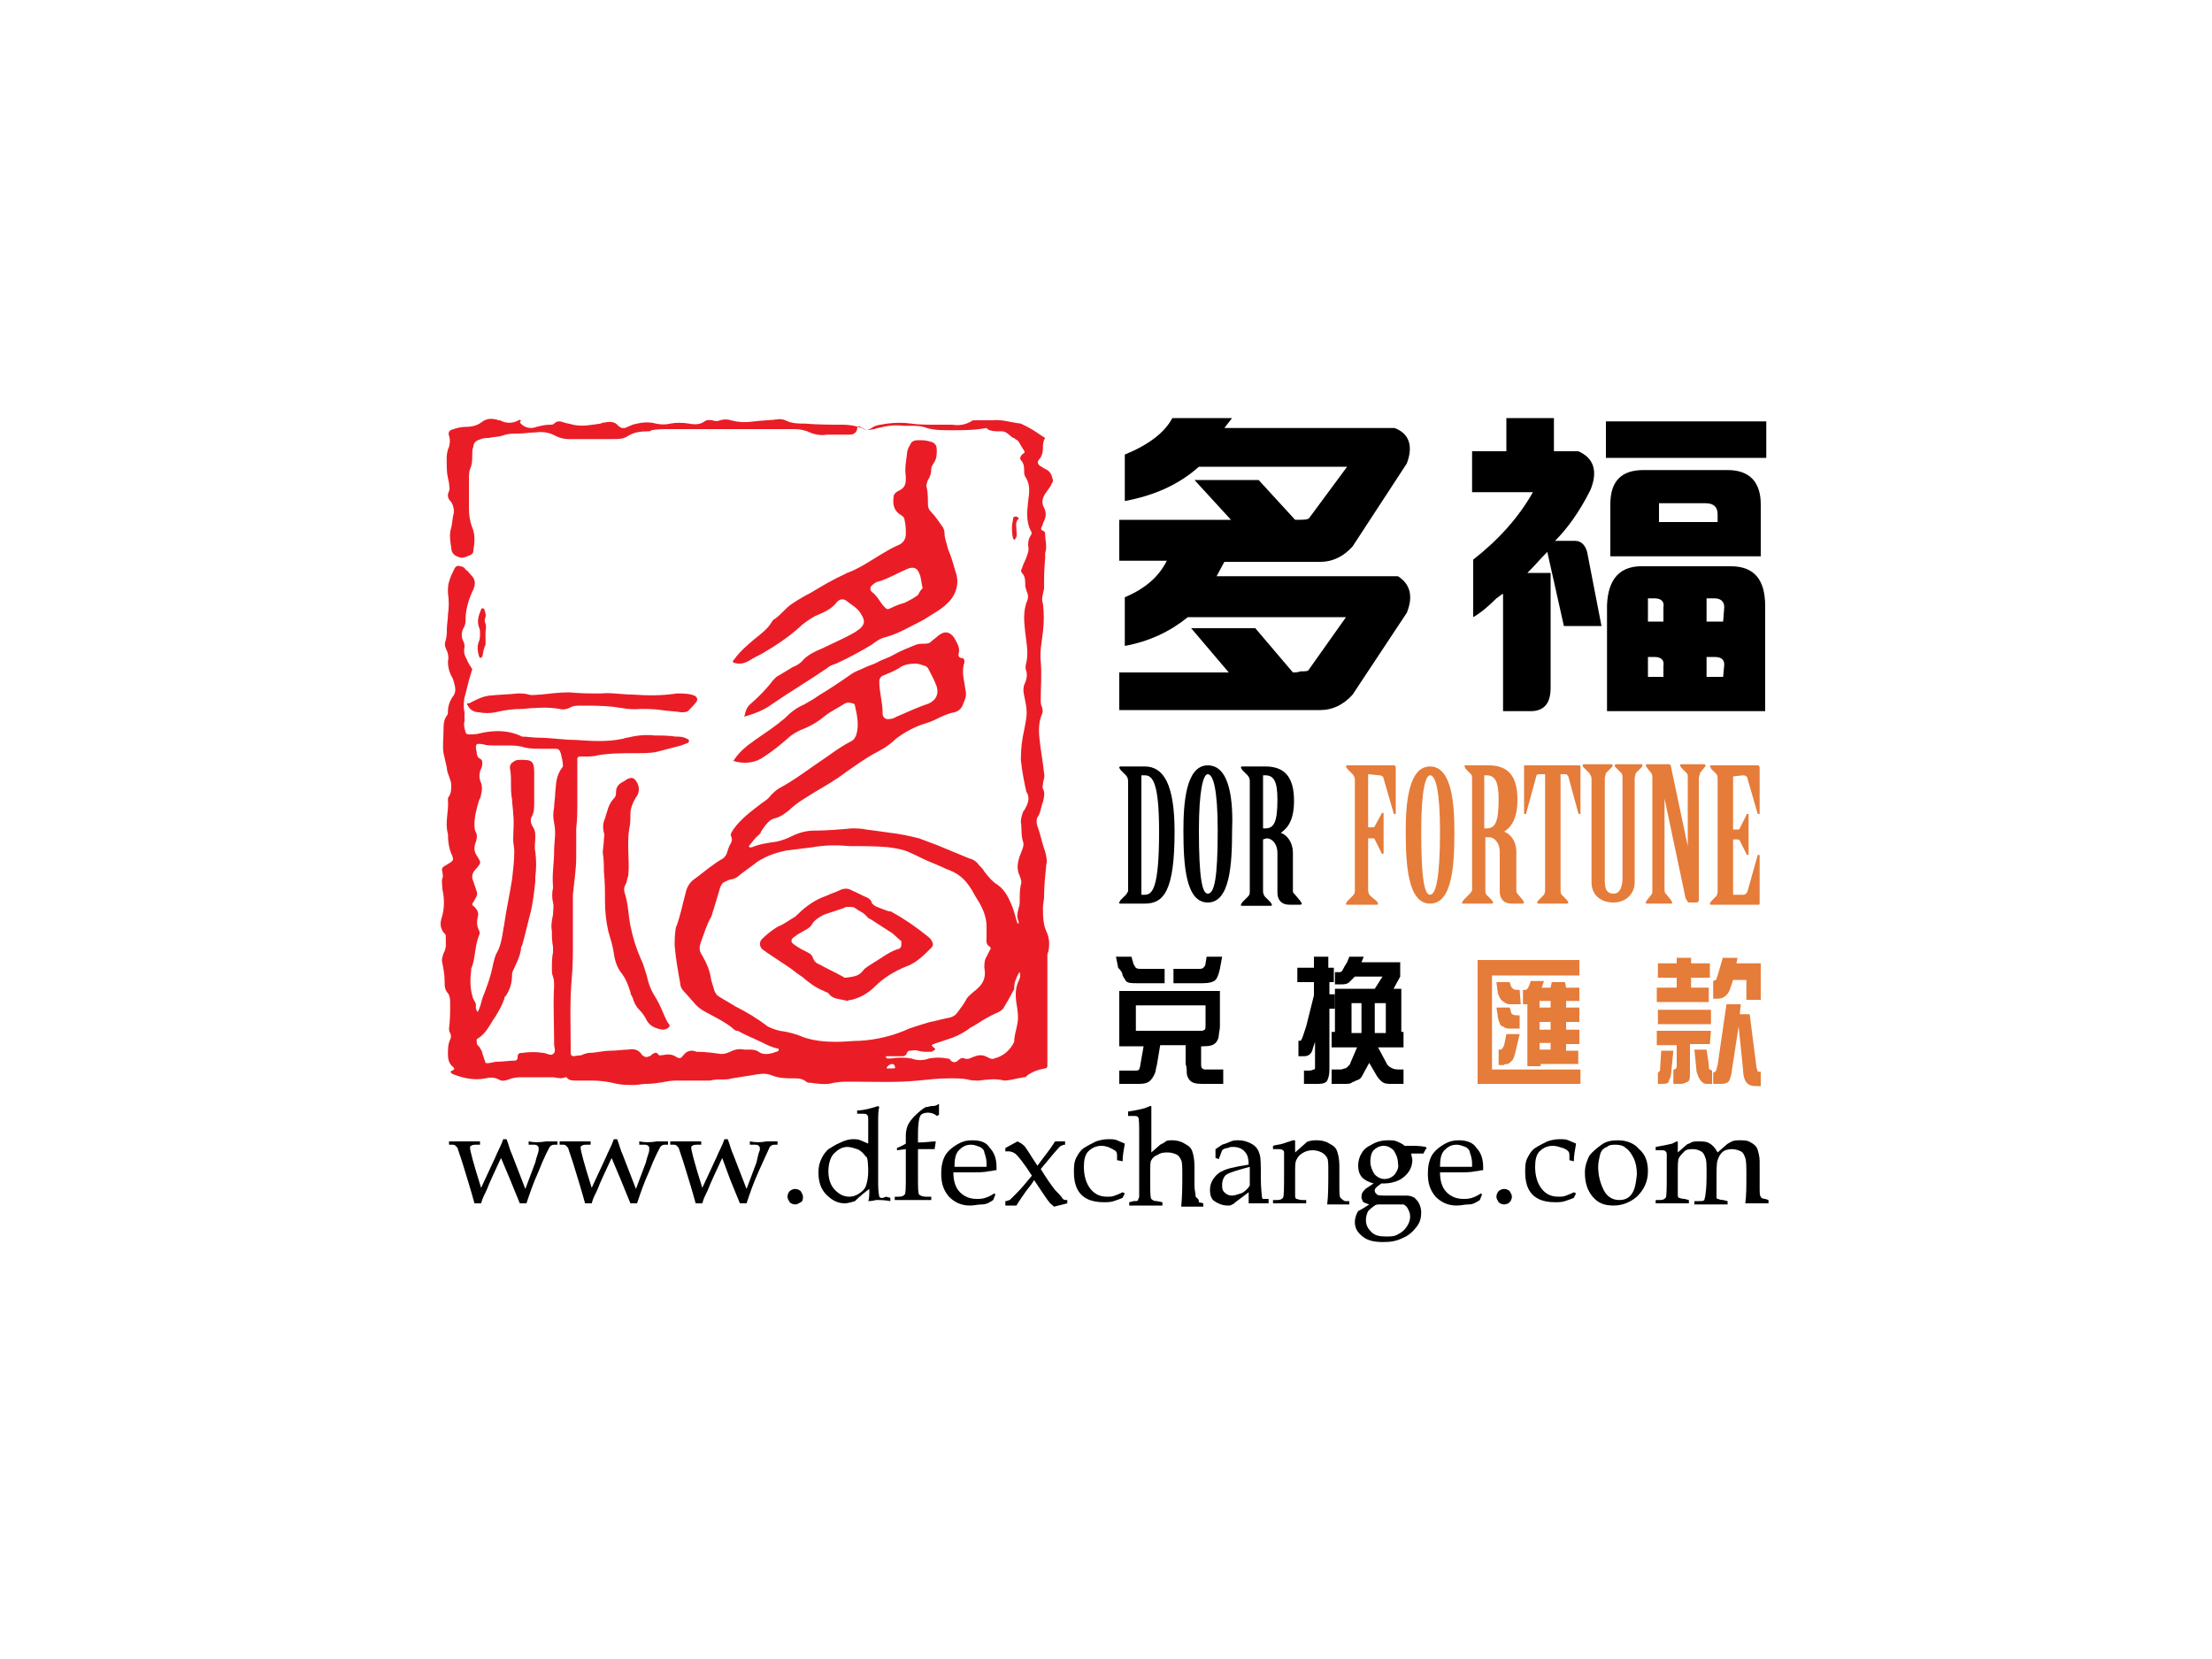<?xml version="1.0" encoding="utf-8"?>
<!-- Generator: Adobe Illustrator 23.0.1, SVG Export Plug-In . SVG Version: 6.00 Build 0)  -->
<svg version="1.1" id="Layer_1" xmlns="http://www.w3.org/2000/svg" xmlns:xlink="http://www.w3.org/1999/xlink" x="0px" y="0px"
	 viewBox="0 0 200 150" style="enable-background:new 0 0 200 150;" xml:space="preserve">
<style type="text/css">
	.st0{fill:#E57C3A;}
	.st1{fill:#EA1D26;}
</style>
<g>
	<path d="M101.7,54v4.4c2.2-0.4,4.1-1.3,5.7-2.6h14.3l-3.4,4.8c-0.1,0.1-0.3,0.1-0.7,0.1c-0.3,0.1-0.5,0.1-0.7,0.1l-3.4-4h-5.8
		l3.4,4h-9.9v3.4h18.2c1.1,0,2.1-0.5,2.9-1.4l4.9-7.4c0.6-1.5,0.3-2.6-0.8-3.3h-16.4l0.7-1.3h8.7c1.1,0,2.1-0.5,2.9-1.4l4.9-7.5
		c0.6-1.6,0.2-2.7-1.1-3.2h-15.4l0.7-0.9H106c-0.7,1.3-2.1,2.4-4.3,3.3v4.2c2.7-0.5,4.9-1.5,6.7-3.1h13.4l-3.4,4.6
		c-0.1,0.2-0.5,0.2-1.3,0.2l-3.3-3.6H108l3.3,3.6h-10.1v3.7h4.3C104.8,52.1,103.6,53.2,101.7,54z"/>
</g>
<g>
	<path d="M148.6,42.5c-2,0-3,1-3,3.1v4.7h13.6v-4.7c0-2-1-3.1-3-3.1C156.4,42.5,148.6,42.5,148.6,42.5z M155.3,47.2H150v-1.7h4.2
		c0.7,0,1.1,0.3,1.1,1V47.2z"/>
	<path d="M133.2,50.6v5.2c0.7-0.4,1.4-1,2.1-1.7c0.3-0.2,0.5-0.4,0.6-0.4v10.6h2.5c1.2,0,1.8-0.7,1.8-2.1V51.8h-2.1
		c0.7-0.7,1.2-1.3,1.8-1.9l1.5,6.7h3.4l-1.3-6.7c-0.2-0.7-0.6-1-1.1-1h-1.8c1.1-1.1,2.2-2.6,3.2-4.6c0.7-1.7,0.3-2.9-1.1-3.5h-2.2
		v-3h-4.3v3h-3.1v3.7h5.5C137.3,46.8,135.5,48.8,133.2,50.6z"/>
	<path d="M159.6,54.8c0-2.4-1-3.6-3.1-3.6h-7.8c-2.2-0.1-3.3,1.1-3.4,3.5v9.6h14.3L159.6,54.8L159.6,54.8z M150.4,60.2v1H149v-1.8
		h0.6C150.2,59.4,150.5,59.7,150.4,60.2z M150.4,54.9v1.3H149v-2.1h0.6C150.2,54.1,150.5,54.4,150.4,54.9z M155.8,61.2h-1.5v-1.8
		h0.7c0.6,0,0.9,0.2,0.9,0.7L155.8,61.2L155.8,61.2z M155.8,56.2h-1.5v-2.1h0.7c0.6,0,0.9,0.3,0.9,0.8L155.8,56.2L155.8,56.2z"/>
	<rect x="145.2" y="38.1" width="14.5" height="3.3"/>
</g>
<path d="M101.8,80.9l-0.5,0.5c0,0.1-0.1,0.1-0.1,0.2s0,0.1,0.1,0.1h2.2c1.7,0,2.7-1.1,2.7-6.5c0-4.3-1-5.9-2.7-5.9h-2.2
	c-0.1,0-0.1,0.1-0.1,0.1c0,0.1,0.1,0.1,0.1,0.2l0.5,0.5c0.1,0.1,0.2,0.3,0.2,0.5v10C101.9,80.7,101.9,80.8,101.8,80.9z M103.2,70.1
	h0.3c0.7,0,1.3,0.6,1.3,5.1c0,5.1-0.6,5.7-1.3,5.7h-0.3V70.1z"/>
<path d="M109.2,69.2c-2,0-2.2,3.5-2.2,5.9c0,3.1,0.2,6.5,2.2,6.5c2,0,2.2-3.4,2.2-6.5C111.5,72.7,111.3,69.2,109.2,69.2z
	 M109.2,80.8c-0.5,0-0.8-1.4-0.8-5.7c0-3.7,0.4-5.1,0.8-5.1c0.5,0,0.9,1.4,0.9,5.1C110.1,79.4,109.8,80.8,109.2,80.8z"/>
<path d="M114.5,75.8c0.6,0,1,0.6,1,1.3v3.6c0,0.6,0.3,1.1,1.1,1.1h0.9c0.1,0,0.2,0,0.2-0.1s-0.1-0.1-0.1-0.2l-0.5-0.6
	c-0.1-0.1-0.2-0.2-0.2-0.3v-3.5c0-0.9-0.5-1.6-1.1-1.8c0.6-0.4,1.2-1.1,1.2-2.9c0-2.2-0.9-3.1-2.6-3.1h-2.1c-0.1,0-0.1,0.1-0.1,0.1
	c0,0.1,0.1,0.1,0.1,0.2l0.5,0.5c0.1,0.1,0.2,0.3,0.2,0.5v10c0,0.2,0,0.3-0.2,0.5l-0.5,0.5c0,0.1-0.1,0.1-0.1,0.2s0,0.1,0.1,0.1h2.6
	c0.1,0,0.1-0.1,0.1-0.1c0-0.1-0.1-0.1-0.1-0.2l-0.5-0.5c-0.1-0.1-0.2-0.3-0.2-0.5v-4.7L114.5,75.8C114.5,75.8,114.5,75.8,114.5,75.8
	z M114.2,70.1h0.2c0.8,0,1.1,0.6,1.1,2.2c0,2-0.3,2.6-1.1,2.6h-0.2V70.1z"/>
<path class="st0" d="M124.7,70.1c0.2,0,0.4,0.1,0.4,0.3l0.9,3.1c0,0.1,0.1,0.1,0.1,0.1c0.1,0,0.1,0,0.1-0.1v-4.1
	c0-0.1-0.1-0.2-0.1-0.2h-4.3c-0.1,0-0.1,0.1-0.1,0.1c0,0.1,0.1,0.1,0.1,0.2l0.5,0.5c0.1,0.1,0.2,0.3,0.2,0.5v10c0,0.2,0,0.3-0.2,0.5
	l-0.5,0.5c0,0.1-0.1,0.1-0.1,0.2s0,0.1,0.1,0.1h2.7c0.1,0,0.1-0.1,0.1-0.1c0-0.1-0.1-0.1-0.1-0.2l-0.6-0.5c-0.1-0.1-0.2-0.3-0.2-0.5
	v-4.7h0.4c0.1,0,0.2,0,0.2,0.1l0.6,1.2c0,0.1,0.1,0.1,0.1,0.1c0.1,0,0.1,0,0.1-0.1v-3.5c0-0.1,0-0.1-0.1-0.1s-0.1,0.1-0.1,0.1
	l-0.6,1.1c0,0.1-0.1,0.1-0.2,0.1h-0.4v-4.8L124.7,70.1L124.7,70.1L124.7,70.1z"/>
<path class="st0" d="M129.3,81.7c2,0,2.2-3.4,2.2-6.5c0-2.4-0.2-5.9-2.2-5.9c-2,0-2.2,3.5-2.2,5.9C127.1,78.2,127.3,81.7,129.3,81.7
	z M129.3,70.1c0.5,0,0.9,1.4,0.9,5.1c0,4.3-0.4,5.7-0.9,5.7c-0.5,0-0.8-1.4-0.8-5.7C128.5,71.4,128.9,70.1,129.3,70.1z"/>
<path class="st0" d="M132.8,80.9l-0.5,0.5c0,0.1-0.1,0.1-0.1,0.2s0,0.1,0.1,0.1h2.6c0.1,0,0.1-0.1,0.1-0.1c0-0.1-0.1-0.1-0.1-0.2
	l-0.5-0.5c-0.1-0.1-0.1-0.3-0.1-0.5v-4.7h0.3c0.6,0,1,0.6,1,1.3v3.6c0,0.6,0.3,1.1,1.1,1.1h0.9c0.1,0,0.2,0,0.2-0.1
	s-0.1-0.1-0.1-0.2l-0.5-0.6c-0.1-0.1-0.1-0.2-0.1-0.3v-3.5c0-0.9-0.5-1.6-1.1-1.8c0.6-0.4,1.2-1.1,1.2-2.9c0-2.2-0.9-3.1-2.6-3.1
	h-2.1c-0.1,0-0.1,0.1-0.1,0.1s0.1,0.1,0.1,0.2l0.5,0.5c0.1,0.1,0.1,0.3,0.1,0.5v10C133,80.7,132.9,80.8,132.8,80.9z M134.2,70.1h0.2
	c0.8,0,1.1,0.6,1.1,2.2c0,2-0.3,2.6-1.1,2.6h-0.2V70.1z"/>
<path class="st0" d="M141.6,70c0.1,0,0.1,0.1,0.2,0.2l0.9,3.3c0,0.1,0.1,0.1,0.1,0.1c0.1,0,0.1,0,0.1-0.1v-4.2c0,0,0-0.1-0.1-0.1
	h-4.9c-0.1,0-0.1,0-0.1,0.1v4.2c0,0.1,0,0.1,0.1,0.1c0.1,0,0.1,0,0.1-0.1l0.9-3.3c0-0.1,0.1-0.2,0.2-0.2h0.6v10.4
	c0,0.2,0,0.3-0.1,0.5l-0.5,0.5c-0.1,0.1-0.1,0.1-0.1,0.2s0,0.1,0.1,0.1h2.6c0.1,0,0.1-0.1,0.1-0.1c0-0.1-0.1-0.1-0.1-0.2l-0.5-0.5
	c-0.1-0.1-0.1-0.3-0.1-0.5V70H141.6z"/>
<path class="st0" d="M143.9,70.4v9.4c0,1,0.7,1.8,2,1.8c1.1,0,1.9-0.8,1.9-1.8v-9.4c0-0.2,0.1-0.4,0.1-0.5l0.5-0.5
	c0.1-0.1,0.1-0.1,0.1-0.2s0-0.1-0.1-0.1h-2.3c-0.1,0-0.1,0.1-0.1,0.1c0,0.1,0,0.1,0.1,0.2l0.5,0.5c0.1,0.1,0.1,0.3,0.1,0.5v9
	c0,0.7-0.2,1.4-0.8,1.4c-0.8,0-0.8-0.7-0.8-1.4v-9c0-0.2,0.1-0.4,0.1-0.5l0.5-0.5c0.1-0.1,0.1-0.1,0.1-0.2s0-0.1-0.1-0.1h-2.5
	c-0.1,0-0.1,0.1-0.1,0.1c0,0.1,0,0.1,0.1,0.2l0.5,0.5C143.8,70.1,143.9,70.2,143.9,70.4z"/>
<path class="st0" d="M149.3,80.9l-0.4,0.5c0,0.1-0.1,0.1-0.1,0.2c0,0,0,0.1,0.1,0.1h2.2c0.1,0,0.1-0.1,0.1-0.1
	c0-0.1-0.1-0.1-0.1-0.2l-0.4-0.5c-0.1-0.1-0.2-0.2-0.2-0.4v-8.3h0l1.9,9c0.1,0.2,0.2,0.4,0.3,0.4h0.7c0.1,0,0.2-0.1,0.2-0.2v-11
	c0-0.2,0.1-0.3,0.1-0.5l0.4-0.5c0.1-0.1,0.1-0.1,0.1-0.2c0,0,0-0.1-0.1-0.1H152c-0.1,0-0.1,0.1-0.1,0.1c0,0.1,0.1,0.1,0.1,0.2
	l0.5,0.5c0.1,0.1,0.1,0.2,0.1,0.4v6.2h0l-1.5-7.1c0-0.2-0.1-0.3-0.2-0.3h-2c-0.1,0-0.1,0.1-0.1,0.1c0,0.1,0.1,0.1,0.1,0.2l0.4,0.5
	c0.1,0.1,0.1,0.3,0.1,0.5v10C149.4,80.7,149.4,80.8,149.3,80.9z"/>
<path class="st0" d="M157.6,70.1c0.2,0,0.4,0.1,0.4,0.3l0.9,3.1c0,0.1,0.1,0.1,0.1,0.1c0.1,0,0.1,0,0.1-0.1v-4.1
	c0-0.1-0.1-0.2-0.1-0.2h-4.3c-0.1,0-0.1,0.1-0.1,0.1s0.1,0.1,0.1,0.2l0.5,0.5c0.1,0.1,0.1,0.3,0.1,0.5v10c0,0.2,0,0.3-0.1,0.5
	l-0.5,0.5c0,0.1-0.1,0.1-0.1,0.2s0,0.1,0.1,0.1h4.3c0.1,0,0.1-0.1,0.1-0.2v-4.2c0-0.1,0-0.1-0.1-0.1s-0.1,0-0.1,0.1l-0.9,3.2
	c-0.1,0.2-0.2,0.3-0.4,0.3h-0.9v-5h0.4c0.1,0,0.1,0,0.2,0.1l0.6,1.2c0,0.1,0.1,0.1,0.1,0.1c0.1,0,0.1,0,0.1-0.1v-3.5
	c0-0.1,0-0.1-0.1-0.1s-0.1,0-0.1,0.1l-0.6,1.2c0,0.1-0.1,0.1-0.2,0.1h-0.4v-4.8L157.6,70.1L157.6,70.1L157.6,70.1z"/>
<g>
	<path class="st1" d="M92.6,97.4c0.1,0,0.2,0,0.2-0.1c0.5-0.4,1.1-0.6,1.7-0.7c0.1,0,0.2-0.1,0.2-0.2c0-0.2,0-0.4,0-0.6
		c0-1.4,0-2.8,0-4.2c0-1.7,0-3.4,0-5.1c0-0.2,0-0.3,0.1-0.5c0.1-0.6,0.1-1.2-0.2-1.8c-0.3-0.7-0.3-1.4-0.3-2.2
		c0-0.3,0.1-0.6,0.1-0.9c0-1,0.1-1.9,0.2-2.9c0.1-0.4,0-0.8-0.1-1.2c-0.3-0.8-0.4-1.5-0.7-2.3c-0.1-0.3-0.1-0.6,0-0.8
		c0.3-0.4,0.3-0.9,0.5-1.4c0.1-0.4,0.2-0.8,0-1.2c-0.1-0.1,0-0.3,0-0.4c0-0.3,0.2-0.6,0.1-1c-0.1-1-0.3-2-0.4-3
		c-0.1-0.8-0.1-1.6,0.2-2.3c0.1-0.2,0.1-0.4,0-0.7c-0.1-0.2-0.1-0.4-0.1-0.6c0-1.2,0.1-2.3,0-3.5c-0.1-0.9,0.1-1.8,0.2-2.7
		c0.1-0.8,0.1-1.7,0-2.5c-0.1-0.3-0.1-0.6,0-0.9c0-0.2,0.1-0.3,0.1-0.5c0-0.9,0-1.8,0.1-2.7c0-0.2,0-0.3,0-0.5c0.2-0.6,0-1.1,0-1.7
		c0-0.2-0.1-0.3-0.2-0.3c-0.2-0.1-0.2-0.2-0.1-0.4c0.1-0.2,0.1-0.3,0.2-0.5c0.2-0.4,0.2-0.8,0-1.2c-0.3-0.5-0.1-1,0.2-1.4
		c0.2-0.3,0.4-0.5,0.5-0.8c0.1-0.1,0.1-0.2,0.1-0.3c-0.1-0.4-0.2-0.8-0.7-1c-0.2-0.1-0.3-0.2-0.5-0.3c-0.2-0.2-0.2-0.3-0.1-0.5
		c0.3-0.3,0.4-0.7,0.4-1.1c0-0.3,0-0.6,0.2-0.9c-0.5-0.3-1-0.7-1.6-1c-0.2-0.1-0.4-0.2-0.6-0.3c-0.9-0.1-1.7-0.4-2.6-0.3
		c-0.5,0-1,0-1.5,0c-0.2,0-0.3,0-0.4,0.1c-0.5,0.3-1.1,0.4-1.7,0.3c-0.5,0-1,0-1.5,0c-0.8,0-1.5,0-2.2-0.1c-0.7-0.1-1.4-0.1-2.2,0
		c-0.5,0.1-1,0.1-1.4,0.4c-0.3,0.2-0.6,0.2-0.9,0c-0.5-0.2-1.1-0.3-1.7-0.3c-1.1,0-2.2,0-3.4-0.1c-0.6,0-1.2,0-1.8-0.3
		c-0.2-0.1-0.4-0.1-0.6-0.1c-0.7,0.1-1.4,0.1-2.2,0.2c-0.7,0.1-1.4,0.1-2.1-0.1c-0.3-0.1-0.7-0.1-1,0c-0.2,0.1-0.4,0.1-0.7,0
		c-0.2,0-0.4-0.1-0.7,0.1c-0.4,0.3-0.9,0.3-1.4,0.2c-0.6-0.1-1.2-0.1-1.7,0c-0.4,0.1-0.8,0.1-1.3,0c-0.7-0.2-1.4-0.1-2.1,0.1
		c-0.2,0.1-0.5,0.2-0.7,0.3c-0.1,0-0.2,0-0.3,0c-0.1-0.1-0.2-0.1-0.3-0.2c-0.3-0.4-0.8-0.4-1.2-0.3c-0.1,0-0.2,0-0.4,0.1
		c-0.8,0.1-1.6,0.3-2.5,0.1c-0.3-0.1-0.5-0.1-0.8-0.2c-0.3-0.1-0.6-0.2-0.9,0.1c-0.1,0.1-0.2,0.1-0.4,0.1c-0.4,0-0.8,0.1-1.2,0.2
		c-0.5,0.2-1.1,0.1-1.5-0.4C47.2,38,47,37.9,46.9,38c-0.6,0.3-1.1,0.3-1.7,0c0,0-0.1,0-0.1,0c-0.6-0.2-1.1-0.2-1.6,0.2
		c-0.4,0.3-0.9,0.4-1.5,0.4c-0.3,0-0.7,0.1-1,0.2c-0.4,0.1-0.5,0.3-0.4,0.6c0.1,0.3,0.1,0.6,0,1c-0.3,0.6-0.2,1.3-0.2,2
		c0,0.4,0.1,0.8,0.2,1.3c0,0.2,0.1,0.5,0,0.7c-0.2,0.4-0.1,0.7,0.2,1c0.2,0.3,0.3,0.8,0.2,1.1c-0.1,0.4-0.1,0.8-0.2,1.2
		c-0.2,0.6-0.1,1.2,0,1.8c0,0.6,0.4,0.8,0.8,0.9c0.3,0.1,0.6-0.1,0.9-0.2c0.2-0.1,0.3-0.2,0.3-0.4c0.1-0.7,0.2-1.4-0.1-2.1
		c-0.2-0.5-0.3-1.1-0.3-1.7c0-0.9,0-1.8,0-2.7c0-0.3,0-0.6,0.1-0.9c0.2-0.4,0.2-0.9,0.2-1.3c0-0.2,0-0.5,0.1-0.7
		c0-0.4,0.3-0.6,0.7-0.7c0.2-0.1,0.5-0.1,0.7-0.1c0.4-0.1,0.9-0.1,1.2-0.2c0.5-0.2,1-0.2,1.5-0.2c0.5,0,1-0.1,1.5-0.1
		c0.6-0.1,1.3,0,1.8,0.3c0.4,0.2,0.8,0.3,1.2,0.3c0.4,0,0.8,0,1.2,0c0.9,0,1.8,0,2.8,0c0.5,0,1,0,1.4-0.3c0.5-0.3,1.1-0.4,1.7-0.4
		c0.2,0,0.3,0,0.4-0.1c0.5-0.1,1-0.1,1.5-0.1c1,0,2,0,3.1,0c0.6,0,1.2,0,1.9,0c1.8,0,3.6,0,5.3,0c0.4,0,0.8,0,1.2,0
		c0.4,0,0.8,0.1,1.1,0.2c0.6,0.3,1.2,0.4,1.8,0.3c0.3,0,0.7,0,1.1,0c0.3,0,0.6,0,0.9,0c0.3,0,0.6-0.1,0.7-0.5c0,0,0,0,0-0.1
		c0.1-0.2,0.2-0.2,0.3-0.1c0.4,0.3,0.8,0.3,1.2,0.2c0.1,0,0.3-0.1,0.4-0.1c0.8-0.2,1.5-0.3,2.3-0.2c0.2,0,0.4,0,0.6,0
		c0.5,0,1,0,1.5,0.2c0.7,0.2,1.4,0.2,2.2,0.2c1.1,0,2.1,0,3.2-0.2C89.4,39,90,39,90.6,39c0.4,0,0.7,0.4,1,0.6c0.1,0,0.1,0,0.2,0.1
		c0.2,0.1,0.3,0.2,0.4,0.4c0.1,0.2,0.2,0.3,0.3,0.5c0.2,0.3,0.2,0.3-0.1,0.5c-0.2,0.3-0.2,0.3-0.1,0.5c0.3,0.3,0.3,0.7,0.3,1
		c0,0.2,0,0.3,0.1,0.5c0.4,0.6,0.4,1.2,0.3,1.9c-0.1,1-0.3,2,0.2,3c0.1,0.1,0.1,0.3,0,0.4c-0.2,0.3-0.3,0.7-0.2,1.2
		c0,0.3-0.1,0.5-0.2,0.8c-0.1,0.3-0.3,0.6-0.4,1c-0.1,0.1-0.1,0.3,0,0.4c0.3,0.3,0.3,0.7,0.3,1.2c0,0.1,0.1,0.3,0.1,0.4
		c0.2,0.4,0.2,0.7,0,1.1c-0.3,0.9-0.2,1.8-0.1,2.7c0.1,0.9,0.3,1.8,0.1,2.7c-0.1,0.3-0.1,0.6,0,0.8c0.1,0.4,0,0.7-0.1,1
		c-0.2,0.4-0.2,0.7-0.1,1.2c0.3,1.4,0.3,1.6,0,3.1c-0.2,0.9-0.3,1.7-0.3,2.7c0.1,1,0.3,2,0.5,2.9c0.3,0.4,0.2,0.9,0,1.3
		c-0.1,0.2-0.2,0.4-0.3,0.5c-0.1,0.3-0.2,0.6-0.2,0.9c0.1,0.6,0,1.2,0.2,1.8c0.1,0.3,0,0.5-0.1,0.8c-0.1,0.2-0.1,0.3-0.2,0.5
		c-0.2,0.6-0.3,1.2,0,1.8c0.1,0.3,0.2,0.5,0.1,0.8c-0.1,0.4-0.1,0.9-0.1,1.3c0,0.3,0,0.6-0.1,0.8c-0.1,0.4-0.2,0.8,0,1.2
		c0,0,0,0.1,0,0.1s0,0.1,0,0.1c0,0-0.1,0-0.1,0c-0.2-0.6-0.3-1.1-0.5-1.6c-0.3-0.7-0.6-1.4-1.3-1.9c-0.5-0.3-0.9-0.8-1.2-1.2
		c-0.1-0.2-0.3-0.4-0.5-0.6c-0.2-0.3-0.5-0.5-0.9-0.6c-1-0.4-1.9-0.8-2.9-1.2c-0.5-0.2-1.1-0.4-1.6-0.6c-0.8-0.2-1.7-0.4-2.6-0.5
		c-0.7-0.1-1.4-0.2-2.2-0.3c-0.4-0.1-0.9-0.1-1.3-0.1c-1.1,0.1-2.3,0.2-3.4,0.2c-0.7,0-1.4,0.2-2,0.5c-0.4,0.2-0.9,0.4-1.4,0.5
		c-0.7,0.1-1.5,0.2-2.2,0.5c-0.1,0-0.2,0.1-0.3-0.1c0.3-0.3,0.5-0.7,0.9-1c0.1-0.1,0.2-0.2,0.2-0.3c0.2-0.3,0.4-0.6,0.6-0.8
		c0.2-0.2,0.3-0.3,0.6-0.4c0.5-0.1,0.9-0.4,1.3-0.7c0.7-0.7,1.6-1.2,2.4-1.7c1-0.6,1.9-1.1,2.8-1.8c0.9-0.6,1.8-1.3,2.8-1.8
		c0.2-0.1,0.5-0.3,0.7-0.4c0.3-0.2,0.7-0.5,1-0.8c0.8-0.6,1.7-1.1,2.7-1.4c0.3-0.1,0.6-0.2,0.8-0.3c0.6-0.3,1.2-0.6,1.8-0.7
		c0.4-0.1,0.7-0.4,0.8-0.8c0.2-0.4,0.3-0.8,0.2-1.2c-0.1-0.8-0.4-1.7-0.1-2.5c0,0,0,0,0-0.1c0-0.2-0.1-0.3-0.2-0.3
		c-0.3,0-0.4-0.2-0.3-0.5c0.1-0.5-0.2-0.9-0.4-1.3c-0.4-0.6-0.9-0.7-1.5-0.2c-0.2,0.2-0.4,0.3-0.6,0.5c-0.2,0.2-0.4,0.2-0.7,0.2
		c-0.2,0-0.4,0-0.7,0.1c-0.7,0.3-1.3,0.5-2,0.9c-0.5,0.3-1,0.4-1.5,0.7c-0.4,0.2-0.8,0.3-1.2,0.5c-0.4,0.2-0.8,0.3-1.2,0.6
		c-1,0.7-1.9,1.3-2.9,1.9c-0.4,0.3-0.8,0.5-1.3,0.8C72,64,71.5,64.4,71,64.9c-0.2,0.2-0.4,0.3-0.6,0.5c-0.9,0.7-1.9,1.3-2.8,2
		c-0.5,0.4-0.9,0.8-1.3,1.4c1,0.3,2,0.2,2.8-0.4c0.8-0.5,1.5-1.1,2.2-1.7c0.3-0.3,0.7-0.5,1.1-0.7c0.8-0.3,1.5-0.7,2.1-1.2
		c0.6-0.5,1.3-0.8,1.9-1.2c0.2-0.1,0.4-0.1,0.7,0c0.1,0,0.2,0.1,0.2,0.2c0.2,0.9,0.4,1.8,0.1,2.7c-0.1,0.2-0.2,0.4-0.4,0.5
		c-0.8,0.4-1.5,0.9-2.2,1.4c-1.5,1-2.9,2.1-4.4,2.9c-0.3,0.2-0.5,0.4-0.7,0.6c-0.2,0.3-0.5,0.5-0.8,0.7c-0.9,0.7-1.9,1.4-2.6,2.4
		c-0.1,0.2-0.3,0.4-0.2,0.6s0.1,0.4,0,0.6c-0.2,0.3-0.3,0.7-0.4,1c-0.1,0.2-0.2,0.3-0.3,0.4c-0.9,0.5-1.7,1.2-2.5,1.8
		c-0.5,0.3-0.8,0.8-0.9,1.3c-0.3,1.1-0.5,2.2-0.9,3.2C61,84.5,61,85,61,85.5c0.1,1.2,0.3,2.3,0.5,3.4c0,0.2,0.1,0.5,0.3,0.7
		c0.3,0.3,0.6,0.7,0.9,1c0.3,0.4,0.7,0.7,1.1,0.9c0.9,0.5,1.8,0.9,2.6,1.6c0.1,0.1,0.2,0.1,0.3,0.1c0.7,0.4,1.5,0.7,2.3,1.1
		c0.4,0.2,0.8,0.4,1.3,0.5c0.1,0,0.1,0,0.1,0.1c0,0,0,0.1,0,0.1c-0.1,0.1-0.3,0.1-0.5,0.2c-0.4,0.1-0.9,0.2-1.3-0.1
		c-0.3-0.2-0.6-0.2-0.9-0.2c-0.2,0-0.3,0-0.4,0c-0.5-0.1-0.9,0-1.3,0.2c-0.2,0.1-0.5,0.2-0.8,0.2c-0.7-0.1-1.4-0.2-2.1-0.2
		c0,0,0,0-0.1,0c-0.5-0.2-0.9-0.1-1.2,0.3c0,0-0.1,0.1-0.1,0.1c-0.1,0.2-0.3,0.2-0.5,0.1c-0.4-0.3-0.8-0.3-1.3-0.2
		c-0.2,0-0.3,0.1-0.4-0.1c-0.2-0.2-0.3-0.1-0.5,0c-0.1,0.1-0.2,0.2-0.3,0.2c-0.2,0.1-0.3,0.1-0.5,0c-0.1-0.1-0.2-0.1-0.2-0.2
		c-0.3-0.4-0.7-0.5-1.2-0.4c-0.5,0-1,0.1-1.6,0.1c-0.7,0-1.3,0.2-2,0.2c-0.1,0-0.3,0.1-0.4,0.1c-0.3,0.2-0.6,0.1-0.9,0.2
		c-0.2,0-0.3-0.1-0.3-0.3c0-0.1,0-0.2,0-0.4c0-2.1-0.1-4.2,0.1-6.4c0.1-1.1,0.1-2.2,0.1-3.3c0-0.7,0-1.3,0-1.9c0-0.6,0-1.2,0-1.9
		c0-0.2,0-0.3,0-0.4c0.1-1.1,0.3-2.3,0.3-3.4c0-0.7,0-1.4,0-2.1c0-0.2,0-0.3,0-0.5c0.1-0.8,0.1-1.6,0.1-2.4c0-1.2,0-2.3,0-3.4
		c0-0.2,0-0.3,0-0.5c0-0.1,0.1-0.2,0.2-0.2c0.2,0,0.3,0,0.5,0c0.4,0,0.8,0,1.1-0.1c1.1-0.2,2.2-0.2,3.4-0.2c0.7,0,1.3,0,1.9-0.1
		c0.8-0.2,1.5-0.4,2.3-0.6c0.2-0.1,0.3-0.1,0.5-0.2c0.1,0,0.2-0.1,0.2-0.2c0-0.1-0.1-0.2-0.2-0.2c-0.3-0.2-0.7-0.2-1-0.2
		c-0.7-0.1-1.3-0.1-1.9-0.1c-0.8-0.1-1.7,0-2.5,0.2c-0.2,0-0.3,0.1-0.4,0.1c-1.4,0.3-2.8,0.2-4.3,0.1c-1.1,0-2.2-0.2-3.3-0.2
		c-0.5,0-1-0.1-1.5-0.1C46,66,44.7,66,43.4,66.3c-0.3,0.1-0.7,0.1-1,0.1c-0.2,0-0.3-0.1-0.3-0.2c-0.1-0.3-0.2-0.7-0.1-1
		c0-0.2,0-0.5,0-0.7c-0.1-0.6-0.1-1.2,0.1-1.8c0.1-0.4,0.2-0.8,0.3-1.2c0.1-0.3,0.2-0.7,0.3-1c-0.2-0.3-0.4-0.6-0.5-0.9
		c-0.2-0.3-0.3-0.7-0.2-1.1c0-0.2,0-0.3-0.1-0.5c-0.2-0.4-0.2-0.8,0-1.2c0.2-0.3,0.2-0.6,0.2-0.9c0-0.5,0.1-0.9,0.2-1.3
		c0.1-0.4,0.3-0.9,0.5-1.3c0.2-0.5,0.2-0.9-0.2-1.3c-0.2-0.2-0.3-0.4-0.5-0.5c-0.1-0.2-0.3-0.3-0.5-0.3c-0.2-0.1-0.4,0-0.5,0.2
		c-0.2,0.4-0.4,0.8-0.5,1.2c-0.1,0.3-0.1,0.6-0.1,1c0.1,0.7,0.1,1.3,0,2c0,0.4-0.1,0.9-0.1,1.3c0,0.3,0,0.6-0.1,1
		c-0.1,0.2-0.1,0.5,0,0.7c0.2,0.4,0.3,0.8,0.2,1.2c0,0.5,0.1,0.9,0.3,1.3c0.2,0.3,0.2,0.5,0.3,0.8c0.1,0.4,0.1,0.7-0.1,1
		c-0.3,0.4-0.5,0.9-0.5,1.4c0,0.2,0,0.3-0.1,0.4c-0.3,0.4-0.3,0.9-0.3,1.4c0,0.7-0.1,1.3,0,2c0.1,0.4,0.2,0.9,0.3,1.3
		c0,0.3,0.1,0.5,0.2,0.8s0.2,0.5,0.2,0.8c0,0.3,0,0.7-0.2,1c-0.1,0.1-0.1,0.2-0.1,0.3c0.1,1-0.3,2.1,0,3.1c0,0.7,0.1,1.4,0.4,2
		c0.1,0.3,0.1,0.4-0.2,0.6c-0.2,0.1-0.3,0.2-0.5,0.3c-0.2,0.1-0.3,0.3-0.2,0.5c0,0.2,0.1,0.4,0,0.6c-0.1,0.3,0,0.7,0,1
		c0.2,0.9,0.2,1.8-0.1,2.7c-0.1,0.4-0.1,0.8,0.2,1.2c0.1,0.1,0.2,0.2,0.2,0.3c0,0.6,0.1,1.1-0.2,1.6c-0.1,0.3-0.2,0.6-0.1,0.9
		c0.1,0.5,0.2,1.1,0.2,1.6c0,0.4,0,0.8,0.3,1.1c0.2,0.3,0.2,0.6,0.2,1c0,0.7,0,1.4-0.1,2.2c0,0.1,0,0.3,0.1,0.4
		c0.1,0.2,0.1,0.4,0,0.6c-0.2,0.4-0.2,0.9-0.2,1.3c0,0.5,0.1,0.9,0.5,1.2c0.1,0.1,0.1,0.2-0.1,0.3c-0.1,0-0.1,0.1-0.2,0.1
		c0.1,0.1,0.1,0.1,0.2,0.2c1,0.4,2,0.6,3,0.4c0.4-0.1,0.8-0.1,1.2,0.1c0.3,0.2,0.6,0.1,0.9,0c0.5-0.2,0.9-0.2,1.4-0.2
		c0.4,0,0.8,0,1.3,0c0.4,0,0.8,0,1.2,0c0.4,0,0.8,0.2,1.2,0c0.1,0,0.2,0,0.2,0.1c0.2,0.2,0.5,0.2,0.8,0.2c0.5,0,1,0,1.4,0
		c0.8,0,1.5,0.1,2.3,0.3c0.5,0.1,1,0.1,1.5,0.1c0.4,0,0.8-0.1,1.1-0.1c0.6,0,1.2-0.1,1.8-0.2c0.4-0.1,0.8-0.1,1.3-0.1
		c0.7,0,1.4,0,2.1,0c0.2,0,0.4,0,0.6,0c0.4-0.1,0.7-0.1,1.1-0.1c0.3,0,0.6,0,0.9-0.1c0.6-0.1,1.3-0.2,1.9-0.3c0.5-0.1,1.1-0.2,1.6,0
		c0.7,0.3,1.4,0.3,2.1,0.3c0.4,0,0.7,0,1.1,0.3c0.1,0.1,0.2,0.1,0.4,0.1c0.7,0.1,1.4,0.2,2.1,0c0.5-0.1,1-0.1,1.6-0.1
		c2,0,4,0.1,6-0.1c1-0.1,1.9-0.2,2.9-0.2c0.6,0,1.1,0,1.6,0.1c0.3,0.1,0.6,0.1,1,0.1c0.8-0.1,1.5-0.2,2.3,0
		C91.3,97.7,91.9,97.5,92.6,97.4z M79.5,61.6c0-0.2,0.1-0.4,0.3-0.5c0.5-0.2,1-0.4,1.5-0.7c0.4-0.3,0.9-0.4,1.5-0.4
		c0.2,0,0.5,0.1,0.8,0.2c0.1,0,0.2,0.1,0.3,0.2c0.3,0.6,0.6,1.1,0.8,1.7c0.2,0.7-0.1,1.2-0.7,1.5c-0.9,0.3-1.8,0.7-2.7,1.1
		c-0.3,0.1-0.5,0.3-0.8,0.3c-0.4,0.1-0.7-0.1-0.7-0.5c0,0,0-0.1,0-0.1C79.8,63.5,79.5,62.6,79.5,61.6z M50.2,71.7
		c0,0.4-0.1,0.9-0.1,1.3c-0.1,0.5-0.1,0.9,0,1.4c0.2,0.9,0,1.7,0,2.6c0,1-0.2,2.1-0.1,3.1c0,0.1,0,0.2,0,0.2c-0.1,0.4-0.1,0.9,0,1.3
		c0.1,0.4,0,0.7,0,1.1c-0.1,0.5-0.2,1-0.1,1.5c0,0.5,0,0.9,0.1,1.4c0,0.2,0,0.3,0,0.5c-0.1,0.5-0.1,1-0.1,1.5c0,0.2,0,0.5,0.1,0.7
		c0.1,0.3,0.1,0.6,0.1,0.9c-0.1,1.6,0,3.2,0,4.9c0,0.1,0,0.2,0,0.3c0,0.3,0.2,0.7-0.1,0.9c-0.2,0.2-0.6-0.1-0.9-0.1
		c-0.6-0.1-1.2-0.1-1.9,0c-0.3,0-0.4,0.1-0.4,0.4c0,0.2-0.1,0.3-0.3,0.3c-0.5,0-1.1,0.1-1.6,0.1c-0.3,0-0.7,0.2-1,0.1
		c-0.1-0.3-0.2-0.6-0.3-0.9c0-0.2-0.2-0.4-0.3-0.6c-0.2-0.1-0.2-0.3-0.2-0.5c0-0.1,0-0.2,0.1-0.2c0.8-0.5,1.1-1.3,1.6-2
		c0.3-0.5,0.6-1,0.8-1.6c0-0.1,0-0.2,0.1-0.2c0.4-0.6,0.6-1.2,0.6-2c0-0.3,0.2-0.5,0.3-0.8c0.2-0.4,0.4-0.9,0.5-1.4
		c0-0.2,0-0.3,0.1-0.4c0.3-1,0.5-2,0.8-3.1c0.2-0.9,0.3-1.8,0.4-2.7c0-0.2,0-0.3,0-0.4c0.1-0.8,0.1-1.5,0-2.3c-0.1-0.4,0-0.8,0-1.3
		c0-0.3,0-0.6-0.2-0.9c-0.2-0.3-0.3-0.7-0.1-1c0.2-0.4,0.2-0.8,0.2-1.2c0-0.9,0-1.8,0-2.7c0-1.1-0.2-1.2-1.2-1.2
		c-0.2,0-0.5,0-0.7,0.2c-0.2,0.1-0.3,0.3-0.3,0.5c0.2,1,0,1.9,0.2,2.9c0,0.4,0.1,0.9,0.1,1.3c0.1,0.8,0,1.5,0,2.3
		c0,0.4,0.1,0.7,0.1,1.1c0,0.8-0.1,1.6-0.2,2.5c-0.2,1.3-0.5,2.6-0.7,4c0,0.2-0.1,0.4-0.1,0.6c-0.1,0.6-0.2,1.3-0.5,1.9
		c-0.2,0.3-0.3,0.7-0.4,1.1c-0.2,1.1-0.6,2.2-1,3.2c-0.1,0.4-0.2,0.8-0.4,1.2c-0.3-0.3-0.1-0.6-0.2-0.8c-0.1-0.2-0.3-0.5-0.3-0.7
		c-0.2-0.7-0.2-1.5-0.1-2.2c0-0.1,0-0.2,0-0.2c0.4-0.9,0.3-2,0.7-3c0.1-0.2,0.1-0.3,0-0.5c-0.2-0.4-0.2-0.8-0.1-1.2
		c0.1-0.3,0-0.6-0.3-0.9c-0.3-0.2-0.2-0.3,0-0.6c0-0.1,0.1-0.1,0.1-0.2c0.1-0.2,0.2-0.3,0.1-0.6c-0.1-0.3-0.2-0.6-0.3-0.9
		c-0.2-0.4-0.1-0.8,0.2-1.1c0,0,0.1-0.1,0.1-0.1c0.4-0.5,0.4-0.5,0.1-1c-0.3-0.4-0.4-0.8-0.2-1.3c0.1-0.3,0.2-0.7,0-1
		c-0.1-0.2-0.1-0.5-0.1-0.7c0-0.7,0.2-1.4,0.4-2.1c0.1-0.2,0.2-0.4,0.2-0.6c0.1-0.3,0.1-0.7,0-1c-0.2-0.4-0.2-0.9,0-1.3
		c0.1-0.2,0.1-0.3,0.1-0.5c0-0.2,0-0.3-0.2-0.4c-0.2-0.1-0.3-0.3-0.3-0.6c-0.2-0.8,0-0.8,0.6-0.7c0.3,0.1,0.6,0.1,0.9,0.1
		c0.4,0,0.8,0,1.1,0c0.6,0,1.2,0,1.8,0.2c0.5,0.1,1.1,0.1,1.6,0.1c0.4,0,0.8,0,1.1,0c0.3,0,0.4,0.1,0.5,0.4c0.1,0.4,0.2,0.8,0.2,1.2
		C50.2,70.2,50.3,70.9,50.2,71.7z M77.8,94.1c-0.7,0-1.4,0.1-2.2,0.1c-1,0-2-0.1-2.9-0.4c-0.7-0.3-1.4-0.5-2.2-0.6
		c-0.4-0.1-0.7-0.2-1.1-0.4c-0.9-0.7-1.9-1.3-2.9-1.8c-0.5-0.3-1-0.6-1.5-0.9c-0.2-0.1-0.3-0.3-0.4-0.5c-0.1-0.3-0.2-0.7-0.3-1
		c-0.1-0.8-0.4-1.5-0.8-2.2c-0.3-0.4-0.3-0.8-0.1-1.3c0.3-0.8,0.5-1.5,0.9-2.2c0.1-0.2,0.1-0.4,0.2-0.6c0.2-0.7,0.4-1.3,0.6-2
		c0.1-0.3,0.2-0.5,0.5-0.6c0.2-0.1,0.4-0.2,0.6-0.2c0.3-0.1,0.5-0.2,0.7-0.4c0.5-0.4,1.1-0.8,1.6-1.2c0.8-0.5,1.6-0.8,2.6-1
		c0.8-0.1,1.6-0.2,2.4-0.3c1.1-0.2,2.3-0.2,3.3-0.1c1.2,0,2.4,0,3.5,0.1c0.7,0.1,1.4,0.2,2,0.5c0.7,0.3,1.4,0.7,2.2,1
		c0.2,0.1,0.5,0.2,0.7,0.3s0.4,0.2,0.7,0.3c1,0.4,1.6,1.1,2.1,2c0.2,0.4,0.5,0.8,0.7,1.2c0.3,0.6,0.5,1.2,0.5,1.9c0,0.3,0,0.6,0,0.9
		c0,0.3-0.1,0.7,0.3,0.9c0.1,0.1,0.1,0.2,0,0.3c-0.1,0.2-0.2,0.4-0.3,0.6c-0.2,0.3-0.2,0.7-0.2,1c0.2,1-0.2,1.6-1,2.2
		c-0.2,0.2-0.4,0.3-0.6,0.6c-0.2,0.4-0.5,0.8-0.8,1.2c-0.2,0.3-0.4,0.4-0.7,0.5c-0.6,0.1-1.2,0.3-1.8,0.4c-0.7,0.2-1.3,0.4-1.9,0.6
		C80.9,93.6,79.4,94,77.8,94.1z M80.7,96.6c-0.1,0-0.1,0-0.3,0c0,0-0.1,0-0.2,0c0,0-0.1-0.1,0-0.1c0.1-0.2,0.2-0.2,0.4-0.3
		c0.2,0,0.3,0.1,0.3,0.2C81,96.6,80.9,96.6,80.7,96.6z M89.9,95.7c-0.2,0.1-0.4,0-0.6-0.1c-0.5-0.3-0.9-0.2-1.4,0
		c-0.2,0.1-0.4,0.2-0.7,0.1c-0.2-0.1-0.4,0-0.6,0.2c-0.2,0.2-0.5,0.2-0.7-0.1c-0.1-0.1-0.2-0.1-0.3-0.1c-0.5-0.1-1-0.1-1.6,0
		c-0.5,0.2-1.1,0.2-1.6,0c-0.6-0.1-1.2-0.1-1.8,0c-0.2,0-0.3,0-0.4,0c0,0-0.1-0.1-0.1-0.1c0-0.1,0-0.1,0.1-0.1c0.4,0,0.8,0,1.3,0
		c0.2,0,0.4,0,0.5-0.3c0.1-0.2,0.2-0.2,0.3-0.2c0.2,0,0.4-0.1,0.7,0c0.3,0.1,0.6,0.1,1,0.1c0.2,0,0.3,0,0.4-0.1
		c0.2-0.1,0.2-0.2,0-0.3c-0.2-0.2-0.2-0.2,0-0.3c0.1,0,0.2-0.1,0.3-0.1c0.3-0.1,0.6-0.2,0.9-0.3c0.7-0.2,1.3-0.5,1.9-0.9
		c0.2-0.2,0.5-0.3,0.8-0.5c0.6-0.4,1.3-0.8,2-1.1c0.2-0.1,0.3-0.2,0.4-0.3c0.3-0.5,0.6-1,0.9-1.6c0.1-0.1,0.1-0.2,0.1-0.3
		c0-0.5,0.2-0.9,0.4-1.3c0,0,0.1-0.1,0.1-0.1c0.1,0.3,0,0.6-0.1,0.8c-0.3,0.6-0.3,1.3-0.2,2c0.1,0.6,0.2,1.2,0.1,1.8
		c-0.1,0.6-0.3,1.1-0.3,1.7C91.3,95,90.7,95.5,89.9,95.7z"/>
	<path class="st1" d="M86.4,51.7c-0.2-0.7-0.4-1.4-0.7-2.1c-0.1-0.5-0.3-0.9-0.3-1.4c0-0.2-0.1-0.5-0.2-0.6c-0.3-0.4-0.6-0.9-1-1.3
		c-0.2-0.2-0.3-0.4-0.3-0.7c0-0.5,0-1-0.1-1.5c-0.1-0.2,0-0.4,0.1-0.7c0.2-0.3,0.3-0.6,0.3-1c0-0.2,0.1-0.3,0.2-0.5
		c0.3-0.4,0.3-0.8,0.3-1.2c0-0.5-0.2-0.7-0.7-0.8c-0.3-0.1-0.6-0.1-1-0.1c-0.3,0-0.6,0.1-0.7,0.4c-0.2,0.3-0.3,0.6-0.3,0.9
		c-0.1,0.7-0.2,1.3-0.1,2c0,0.6,0,1-0.7,1.3c-0.2,0.1-0.4,0.3-0.4,0.5c-0.1,0.7,0,1.3,0.7,1.7c0.2,0.1,0.3,0.3,0.3,0.5
		c0.1,0.4,0.1,0.8,0.1,1.2c0,0.4-0.2,0.8-0.7,1c-0.5,0.2-1,0.5-1.5,0.8c-1,0.6-2,1.3-3.1,1.7c-0.1,0-0.1,0.1-0.2,0.1
		c-1.1,0.5-2.1,1.1-3.1,1.7c-0.6,0.3-1.1,0.6-1.7,1c-0.6,0.4-1,1-1.6,1.4c-0.1,0-0.1,0.1-0.2,0.2c-0.4,0.7-1,1.1-1.6,1.6
		c-0.6,0.5-1.3,1.1-1.8,1.8c-0.1,0.1-0.2,0.2-0.1,0.3c0.5,0.2,1,0.1,1.5-0.2c0.3-0.2,0.7-0.4,1.1-0.6c1.2-0.7,2.4-1.5,3.4-2.4
		c0.4-0.4,0.9-0.7,1.4-1c0.7-0.3,1.5-0.6,2-1.3c0.2-0.2,0.5-0.3,0.8-0.1c0.5,0.4,1.1,0.7,1.4,1.3c0.3,0.5,0.3,0.8-0.1,1.2
		c-0.1,0.1-0.3,0.2-0.4,0.3c-1,0.6-2,1-3,1.5c-0.7,0.3-1.4,0.6-1.9,1.2c-0.2,0.2-0.5,0.4-0.8,0.5c-0.5,0.3-1,0.6-1.5,0.9
		c-0.1,0.1-0.2,0.2-0.3,0.3c-0.6,0.8-1.3,1.5-2.1,2.2c-0.3,0.3-0.4,0.6-0.5,1.1c1-0.3,1.8-0.6,2.6-1.2c1.6-1.1,3.3-2.1,4.9-3.2
		c0.2-0.2,0.5-0.3,0.8-0.4c1.1-0.5,2.2-1.1,3.2-1.7c0.4-0.3,0.8-0.6,1.3-0.7c1.1-0.3,2.1-0.9,3.1-1.4c0.4-0.2,0.7-0.4,1-0.6
		c0.5-0.3,1-0.6,1.4-1C86.4,53.9,86.8,52.8,86.4,51.7z M83.4,53.2c-0.2,0.2-0.3,0.4-0.4,0.6c-0.4,0.3-0.8,0.5-1.2,0.7
		c-0.4,0.1-0.9,0.3-1.3,0.5c-0.2,0.1-0.3,0.1-0.4,0c-0.5-0.4-0.7-1.1-1.3-1.5c0,0,0,0,0,0c-0.2-0.3-0.1-0.5,0.2-0.7
		c0.2-0.2,0.4-0.2,0.7-0.3c0.8-0.3,1.5-0.7,2.2-1c0.6-0.3,1-0.2,1.2,0.3c0.2,0.4,0.2,0.9,0.3,1.3C83.5,53,83.4,53.1,83.4,53.2z"/>
	<path class="st1" d="M54.5,77.1c0.1,0.6,0.1,1.1,0.1,1.7c0.1,0.9,0.1,1.8,0.1,2.7c0,0.9,0.1,1.8,0.3,2.7c0.2,0.7,0.4,1.3,0.5,2
		c0.1,0.7,0.3,1.3,0.7,1.8c0.4,0.5,0.6,1.1,0.8,1.7c0,0.2,0.1,0.3,0.2,0.5c0.1,0.4,0.3,0.8,0.6,1.1c0.3,0.3,0.5,0.6,0.7,1
		c0.3,0.5,0.8,0.7,1.4,0.8c0.1,0,0.2,0,0.4-0.1c0.2-0.1,0.3-0.2,0.2-0.4c-0.2-0.2-0.3-0.5-0.4-0.7c-0.3-0.7-0.6-1.4-1-2
		c-0.3-0.5-0.5-1.1-0.6-1.6c-0.2-0.6-0.3-1.1-0.6-1.7c-0.4-0.9-0.7-1.9-0.9-2.9c-0.2-1-0.2-2-0.5-2.9c-0.1-0.3-0.1-0.6,0.1-0.9
		c0.1-0.2,0.1-0.5,0.2-0.7c0.1-0.9,0-1.8,0-2.7c0-0.5,0-1,0.1-1.6c0.1-0.4,0.1-0.9,0.1-1.3c0-0.5,0.2-1,0.5-1.5
		c0.4-0.5,0.3-1.1,0-1.5c-0.2-0.3-0.4-0.3-0.7-0.2c-0.2,0.1-0.3,0.2-0.5,0.3c-0.4,0.2-0.6,0.5-0.6,0.9c0,0.2,0,0.4-0.2,0.6
		c-0.5,0.5-0.6,1.2-0.8,1.8c-0.2,0.4-0.2,0.9-0.1,1.3c0.1,0.2,0,0.4,0,0.6C54.6,76.3,54.5,76.8,54.5,77.1z"/>
	<path class="st1" d="M42.3,63.8c0.2,0.4,0.6,0.6,1,0.6c0.5,0.1,1,0.1,1.5,0c0.8-0.2,1.6-0.3,2.4-0.3c1.1-0.1,2.3-0.2,3.4,0
		c0.3,0.1,0.7,0,0.9-0.1c0.3-0.2,0.7-0.2,1-0.2c1,0,1.9,0,2.9,0.1c0.8,0.1,1.6,0.3,2.5,0.2c0.6,0,1.2,0,1.9,0.1
		c0.6,0.1,1.2,0.1,1.8,0.2c0.2,0,0.4,0,0.6-0.1c0.3-0.3,0.6-0.6,0.8-0.9c0.1-0.2,0-0.4-0.2-0.5c-0.1,0-0.2-0.1-0.3-0.1
		c-0.4-0.1-0.8-0.1-1.3-0.1c-1.3,0.2-2.6,0.2-4,0.1c-1,0-1.9-0.2-2.9-0.1c-0.9,0-1.8,0-2.8-0.1c-0.9,0-1.7,0.1-2.6,0.2
		c-0.4,0-0.8,0.1-1.1,0c-0.3-0.1-0.6-0.1-1-0.1c-0.9,0.1-1.7,0.1-2.6,0.2c-0.7,0.1-1.2,0.4-1.8,0.7C42.2,63.5,42.2,63.7,42.3,63.8z"
		/>
	<path class="st1" d="M43.9,55.5c0-0.1-0.1-0.3-0.1-0.4c0,0-0.1-0.1-0.1-0.1c-0.1,0-0.2,0-0.2,0.1c-0.2,0.5-0.4,1-0.2,1.6
		c0.1,0.2,0.1,0.4,0.1,0.6c0,0.2,0,0.5-0.1,0.7c-0.2,0.5-0.1,0.9,0,1.3c0,0.1,0.1,0.1,0.1,0.2c0.1,0,0.1-0.1,0.2-0.1
		c0.1-0.4,0.1-0.7,0.3-1.1c0-0.1,0-0.2,0-0.3c0-0.3,0-0.5,0-0.8c0-0.3,0.1-0.5,0-0.8C43.7,56,44,55.8,43.9,55.5z"/>
	<path class="st1" d="M91.9,46.7c-0.1,0-0.3,0-0.3,0.2c0,0.2-0.1,0.4-0.1,0.7c0,0.4,0,0.7,0.1,1.1c0,0,0.1,0.1,0.1,0.1
		s0.1,0,0.1-0.1c0.2-0.2,0.1-0.5,0.1-0.8c0-0.3-0.1-0.6,0.1-0.9C92.2,46.9,92.1,46.8,91.9,46.7z"/>
	<path class="st1" d="M84.2,85.7c0.2-0.2,0.2-0.4,0-0.7c-0.1-0.2-0.3-0.3-0.4-0.4c-1-0.8-2-1.5-3.1-2.1c-0.1-0.1-0.2-0.1-0.3-0.1
		c-0.4-0.1-0.8-0.3-1.1-0.4c-0.2-0.1-0.4-0.2-0.5-0.4c0-0.2-0.2-0.3-0.3-0.4C78,81,77.5,80.7,77,80.5c-0.3-0.2-0.7-0.2-1.1,0
		c-0.4,0.2-0.8,0.3-1.2,0.5c-0.9,0.3-1.8,0.9-2.5,1.6c-0.2,0.2-0.3,0.3-0.5,0.4c-0.5,0.3-0.9,0.6-1.4,0.8c-0.5,0.3-1,0.7-1.4,1.1
		c-0.3,0.3-0.2,0.7,0,0.9c0.1,0.1,0.3,0.2,0.4,0.3c0.6,0.4,1.2,0.8,1.8,1.2c0.5,0.3,0.9,0.7,1.4,1c0.6,0.5,1.2,1,2,1.3
		c0.1,0.1,0.3,0.1,0.4,0.2c0.4,0.6,1.1,0.5,1.7,0.7c0.2-0.1,0.3-0.1,0.4-0.1c0.8-0.2,1.5-0.6,2.1-1.2c0.8-0.8,1.8-1.4,2.8-1.8
		C82.8,87.1,83.5,86.4,84.2,85.7z M81.4,85.7c-0.1,0.1-0.1,0.1-0.2,0.1c-0.9,0.3-1.6,0.9-2.3,1.3c-0.3,0.2-0.7,0.4-0.9,0.7
		c-0.4,0.5-0.9,0.5-1.5,0.6c-0.1,0-0.2,0-0.3-0.1c-0.7-0.4-1.4-0.7-2.1-1.1c-0.3-0.1-0.5-0.3-0.6-0.6c-0.1-0.3-0.3-0.4-0.5-0.5
		c-0.4-0.2-0.8-0.4-1.2-0.7c-0.3-0.2-0.3-0.4-0.1-0.6c0.1-0.1,0.3-0.2,0.4-0.3c0.2-0.1,0.5-0.3,0.7-0.4c0.2-0.1,0.5-0.3,0.6-0.5
		c0.2-0.4,0.7-0.7,1.1-0.9c0.6-0.2,1.2-0.4,1.8-0.6c0.1-0.1,0.3-0.1,0.4-0.1c0.3,0,0.5,0,0.6,0.1c0.4,0.3,0.8,0.4,1.1,0.8
		c0.1,0.1,0.2,0.2,0.3,0.2c0.6,0.4,1.1,0.7,1.7,1.1c0.4,0.2,0.7,0.6,1.1,0.9C81.5,85.5,81.5,85.6,81.4,85.7z"/>
</g>
<g>
	<path d="M107.3,97c0,0.2,0.1,0.5,0.3,0.7s0.5,0.3,1.1,0.3h1.9v-1.3h-1.5c-0.2,0-0.3,0-0.4-0.1s-0.1-0.2-0.1-0.5v-1.5h0.2
		c0.6,0,0.9-0.1,1.1-0.3c0.2-0.2,0.3-0.5,0.3-0.7c0-0.2,0.1-0.5,0.1-0.8v-3.2h-9.1v5h2.2l-0.3,1.7c0,0.2-0.1,0.3-0.1,0.4
		c-0.1,0.1-0.2,0.1-0.4,0.1h-1.4V98h1.8c0.5,0,0.8-0.1,1-0.3c0.2-0.2,0.3-0.4,0.4-0.6s0.1-0.5,0.2-0.8l0.3-1.8h2.3v1.7
		C107.3,96.5,107.3,96.7,107.3,97z M102.7,93.2v-2.3h6.3v1.8c0,0.2,0,0.4-0.1,0.4c-0.1,0.1-0.2,0.1-0.3,0.1
		C108.6,93.2,102.7,93.2,102.7,93.2z"/>
	<path d="M110.3,87.6l0.2-1.1h-1.4l-0.1,0.6c0,0.2-0.1,0.3-0.2,0.4c-0.1,0.1-0.2,0.1-0.5,0.1h-2.2v1.3h2.6c0.6,0,1-0.1,1.2-0.3
		C110.1,88.4,110.2,88,110.3,87.6z"/>
	<path d="M101.5,88.2c0.1,0.2,0.2,0.3,0.3,0.5c0.2,0.2,0.5,0.2,1.1,0.2h2.4v-1.3h-2.1c-0.2,0-0.4,0-0.5-0.1
		c-0.1-0.1-0.1-0.2-0.2-0.3l-0.2-0.7h-1.4l0.2,1C101.4,87.8,101.5,88,101.5,88.2z"/>
</g>
<g>
	<path d="M120.6,88.8v-1.3h-0.5v-1h-1.3v1h-1.5v1.3h1.5V90l-0.7,2.8l-0.3,0.9c-0.1,0.3-0.2,0.4-0.2,0.4h-0.2v1.4h0.5
		c0.4,0,0.7-0.2,0.8-0.7l0.2-0.6v1.5c0,0.4,0,0.7,0,0.8c0,0.1,0,0.2-0.1,0.2c-0.1,0-0.2,0.1-0.4,0.1h-0.5V98h1.3
		c0.4,0,0.7-0.1,0.8-0.3c0.1-0.2,0.2-0.5,0.2-1v-5.5h0.5v-1.3h-0.5v-1.1C120.1,88.8,120.6,88.8,120.6,88.8z"/>
	<path d="M123.2,97.2l0.6-1.1l0.7,1.2c0.2,0.3,0.4,0.5,0.6,0.6c0.2,0.1,0.5,0.1,0.7,0.1h1.1v-1.3h-0.3c-0.2,0-0.5,0-0.7-0.1
		s-0.4-0.2-0.5-0.4l-0.8-1.5h2.3v-1.4h-0.2l0-3.9H126l0.6-1.1V87h-3.5l0.2-0.5h-1.3l-0.2,0.5c-0.2,0.3-0.3,0.5-0.4,0.7
		s-0.2,0.2-0.4,0.2h-0.3V89h0.7c0.3,0,0.5-0.1,0.6-0.2c0.2-0.2,0.3-0.3,0.5-0.5h2.5l-0.7,1.1h-3.6v3.9h-0.3v1.4h2.3l-0.6,1.4
		c0,0.1-0.1,0.2-0.2,0.3c-0.1,0.1-0.2,0.2-0.3,0.2s-0.2,0.1-0.4,0.1h-0.8v1.3h1.1c0.3,0,0.6,0,0.7-0.1s0.3-0.1,0.4-0.2
		C123,97.6,123.1,97.4,123.2,97.2z M125.3,90.7v2.7h-1l0-2.7H125.3z M122.2,93.4l0-2.7h0.9l0,2.7H122.2z"/>
</g>
<g>
	<path class="st0" d="M142.8,90.5v-1.2l-1.2,0l-0.1-0.5h-1.2l-0.1,0.5l-0.8,0l0.2-0.6l-1.2,0l-0.1,0.3c-0.1,0.2-0.1,0.3-0.2,0.4
		c-0.1,0.1-0.1,0.1-0.2,0.1h-0.2v1.3h0.4l0,5.6h1.2v-0.2h3.4v-1.2h-1.1v-0.6h1.2v-1.3h-1.2v-0.7h1.2v-1.3h-1.2v-0.6L142.8,90.5
		L142.8,90.5L142.8,90.5z M140.2,94.9h-1v-0.6h1V94.9z M140.2,93.1h-1v-0.7h1V93.1z M140.2,91.1h-1v-0.6h1V91.1z"/>
	<path class="st0" d="M136.3,96.2c0.1,0,0.2-0.1,0.4-0.3s0.2-0.4,0.3-0.7l0.4-1.7h-1.2l-0.2,1c-0.1,0.2-0.2,0.4-0.3,0.4h-0.2v1.4
		h0.5C136,96.2,136.2,96.2,136.3,96.2z"/>
	<polygon class="st0" points="134.9,88.2 142.8,88.2 142.8,86.8 133.6,86.8 133.6,98 142.9,98 142.9,96.7 134.9,96.7 	"/>
	<path class="st0" d="M135.9,92.8c0.1,0.1,0.3,0.2,0.5,0.2h1v-1.2h-0.2c-0.4,0-0.6-0.1-0.6-0.4l-0.1-0.3l-1.2,0l0.1,0.6
		c0,0.3,0.1,0.6,0.2,0.8C135.6,92.6,135.7,92.8,135.9,92.8z"/>
	<path class="st0" d="M137.4,89.5h-0.2c-0.1,0-0.3,0-0.4-0.1s-0.2-0.2-0.2-0.3l-0.1-0.3l-1.2,0l0.1,0.8c0,0.2,0.1,0.4,0.2,0.6
		s0.2,0.3,0.4,0.4c0.1,0.1,0.3,0.2,0.5,0.2h1L137.4,89.5L137.4,89.5z"/>
</g>
<g>
	<path class="st0" d="M150.9,97.7c0.1-0.2,0.2-0.4,0.2-0.7l0.2-2h-1.1l-0.1,1.6c0,0.2,0,0.2-0.1,0.3c0,0-0.1,0.1-0.1,0.1V98h0.5
		C150.7,98,150.9,97.9,150.9,97.7z"/>
	<polygon class="st0" points="154.5,89.3 152.9,89.3 152.9,88.4 154.6,88.4 154.6,87.1 152.9,87.1 152.9,86.6 151.6,86.6 
		151.6,87.1 149.9,87.1 149.9,88.4 151.6,88.4 151.6,89.3 149.8,89.3 149.8,90.6 154.5,90.6 	"/>
	<path class="st0" d="M154.3,98h0.5v-1.2l-0.2-0.1c-0.1,0-0.1-0.2-0.1-0.5l-0.2-1.3h-1.1l0.2,2C153.6,97.6,153.9,98,154.3,98z"/>
	<path class="st0" d="M154.7,93.2h-4.9v1.3h1.8v1.8c0,0.2,0,0.3-0.1,0.3c0,0.1-0.1,0.1-0.2,0.1V98h0.7c0.2,0,0.4-0.1,0.6-0.2
		s0.2-0.4,0.2-0.8l0-2.6h1.8L154.7,93.2L154.7,93.2z"/>
	<path class="st0" d="M156.4,97.6c0.1-0.3,0.2-0.6,0.2-0.9l0.6-3.9l0.4,3.9c0,0.5,0.1,0.8,0.2,1s0.2,0.3,0.4,0.4
		c0.2,0.1,0.4,0.1,0.7,0.1h0.3v-1.3H159c0,0-0.1,0-0.1-0.1s-0.1-0.2-0.1-0.4l-0.6-4.7h-0.9l0.1-0.9h-1.3l-0.8,5.5
		c-0.1,0.3-0.1,0.5-0.2,0.6c-0.1,0-0.2,0.1-0.2,0.1V98h0.7C156,98,156.3,97.9,156.4,97.6z"/>
	<rect x="149.9" y="91.3" class="st0" width="4.8" height="1.3"/>
	<path class="st0" d="M155.8,86.5l-0.5,1.7c-0.1,0.2-0.1,0.3-0.1,0.3c0,0.1-0.1,0.1-0.3,0.2v1.6h0.4c0.5,0,0.9-0.3,1.1-0.8l0.3-0.9
		h1.2v1.8h1.3v-3.3H157l0.1-0.5H155.8z"/>
</g>
<g>
	<path d="M47.8,103.2v0.3h0.4c0.2,0,0.3,0,0.4,0.1s0.1,0.1,0.1,0.2c0,0.1,0,0.1,0,0.2c0,0.2-0.2,0.6-0.3,1.1l-0.9,2.4l-1.2-3.1
		c-0.2-0.4-0.3-0.9-0.5-1.4h-0.3c-0.2,0.6-0.5,1.1-0.7,1.6l-1.3,2.8c-0.7-2.2-1-3.4-1-3.6c0-0.1,0-0.2,0.1-0.2
		c0.1-0.1,0.3-0.1,0.5-0.1h0.3v-0.3c-0.6,0-1.1,0-1.4,0c-0.3,0-0.8,0-1.4,0v0.3h0.3c0.1,0,0.2,0,0.3,0.1s0.2,0.2,0.2,0.3l0.4,1.2
		c0.4,1.3,0.8,2.6,1.1,3.7h0.6c0.1-0.4,0.3-0.8,0.5-1.2c0.3-0.8,0.8-1.8,1.3-2.9l0.8,1.9c0.4,1,0.7,1.7,0.9,2.2h0.6
		c0.3-0.9,0.6-1.8,1.1-2.9c0.5-1.3,0.9-2,1-2.2c0.1-0.1,0.2-0.2,0.4-0.2h0.3v-0.3c-0.3,0-0.7,0-1,0
		C48.7,103.3,48.3,103.3,47.8,103.2z"/>
	<path d="M57.8,103.2v0.3h0.4c0.2,0,0.3,0,0.4,0.1c0.1,0.1,0.1,0.1,0.1,0.2c0,0.1,0,0.1,0,0.2c0,0.2-0.2,0.6-0.3,1.1l-0.9,2.4
		l-1.2-3.1c-0.2-0.4-0.3-0.9-0.5-1.4h-0.3c-0.2,0.6-0.5,1.1-0.7,1.6l-1.3,2.8c-0.7-2.2-1-3.4-1-3.6c0-0.1,0-0.2,0.1-0.2
		c0.1-0.1,0.3-0.1,0.5-0.1h0.3v-0.3c-0.6,0-1.1,0-1.4,0s-0.8,0-1.4,0v0.3h0.3c0.1,0,0.2,0,0.3,0.1s0.2,0.2,0.2,0.3l0.4,1.2
		c0.4,1.3,0.8,2.6,1.1,3.7h0.6c0.1-0.4,0.3-0.8,0.5-1.2c0.3-0.8,0.8-1.8,1.3-2.9l0.8,1.9c0.4,1,0.7,1.7,0.9,2.2h0.6
		c0.3-0.9,0.6-1.8,1.1-2.9c0.5-1.3,0.9-2,1-2.2c0.1-0.1,0.2-0.2,0.4-0.2h0.3v-0.3c-0.3,0-0.7,0-1,0
		C58.8,103.3,58.3,103.3,57.8,103.2z"/>
	<path d="M67.8,103.2v0.3h0.4c0.2,0,0.3,0,0.4,0.1s0.1,0.1,0.1,0.2c0,0.1,0,0.1,0,0.2c-0.1,0.2-0.2,0.6-0.3,1.1l-0.9,2.4l-1.2-3.1
		c-0.2-0.4-0.3-0.9-0.5-1.4h-0.3c-0.2,0.6-0.5,1.1-0.7,1.6l-1.3,2.8c-0.7-2.2-1-3.4-1-3.6c0-0.1,0-0.2,0.1-0.2
		c0.1-0.1,0.3-0.1,0.5-0.1h0.3v-0.3c-0.6,0-1.1,0-1.4,0s-0.8,0-1.4,0v0.3h0.3c0.1,0,0.2,0,0.3,0.1s0.2,0.2,0.2,0.3l0.4,1.2
		c0.4,1.3,0.8,2.6,1.1,3.7h0.6c0.1-0.4,0.3-0.8,0.5-1.2c0.3-0.8,0.8-1.8,1.3-2.9l0.7,1.9c0.4,1,0.7,1.7,0.9,2.2h0.6
		c0.3-0.9,0.6-1.8,1.1-2.9c0.6-1.3,0.9-2,1-2.2c0.1-0.1,0.2-0.2,0.4-0.2h0.3v-0.3c-0.3,0-0.7,0-1,0
		C68.8,103.3,68.3,103.3,67.8,103.2z"/>
	<path d="M71.9,107.5c-0.2,0-0.4,0.1-0.5,0.2s-0.2,0.3-0.2,0.5c0,0.2,0.1,0.3,0.2,0.5c0.1,0.1,0.3,0.2,0.5,0.2
		c0.2,0,0.3-0.1,0.5-0.2s0.2-0.3,0.2-0.5c0-0.2-0.1-0.3-0.2-0.5C72.3,107.6,72.1,107.5,71.9,107.5z"/>
	<path d="M79.5,108.2c0-0.1-0.1-0.4-0.1-1.1v-3.5l0-0.5l0-1.6c0-0.6,0-1.1,0.1-1.4l-0.1-0.1c-0.6,0.2-1.3,0.4-1.9,0.4v0.3H78
		c0.2,0,0.3,0,0.4,0.1c0.1,0.1,0.1,0.2,0.1,0.5v2.1c-0.2-0.1-0.5-0.2-0.7-0.3s-0.5-0.1-0.7-0.1c-0.3,0-0.7,0.1-1.1,0.3
		c-0.5,0.2-0.9,0.5-1.1,0.6c-0.2,0.2-0.4,0.4-0.6,0.8c-0.2,0.4-0.3,0.8-0.3,1.3c0,0.8,0.2,1.5,0.7,2s1,0.8,1.7,0.8
		c0.2,0,0.6-0.1,0.9-0.2c0.5-0.5,0.9-0.8,1.3-1.1c0,0.5,0,0.9-0.1,1.1c0.4,0,0.7-0.1,0.7-0.1c0.4,0,0.8,0,1.3,0.1v-0.3l-0.4-0.1
		C79.7,108.4,79.6,108.3,79.5,108.2z M78.5,105.9c0,0.6-0.1,1-0.2,1.3s-0.3,0.5-0.6,0.7c-0.3,0.2-0.6,0.3-0.9,0.3
		c-0.5,0-0.9-0.2-1.3-0.6c-0.4-0.4-0.6-1-0.6-1.7c0-0.7,0.2-1.3,0.5-1.6s0.7-0.6,1.2-0.6c0.3,0,0.6,0.1,0.9,0.2
		c0.3,0.1,0.6,0.4,0.8,0.7C78.5,104.5,78.5,105.9,78.5,105.9z"/>
	<path d="M84.3,100c-0.2,0-0.4,0.1-0.6,0.1c-0.2,0.1-0.6,0.4-1,0.8c-0.3,0.3-0.5,0.6-0.6,0.8c-0.1,0.2-0.2,0.6-0.2,0.9v0.8
		c-0.3,0.2-0.6,0.3-0.8,0.4v0.2l0.8-0.1v2.3c0,1.1,0,1.7-0.1,1.8c-0.1,0.1-0.2,0.2-0.5,0.2h-0.4v0.3l1.9,0c0.3,0,0.7,0,1.4,0v-0.3
		h-0.5c-0.3,0-0.5-0.1-0.6-0.2c-0.1-0.1-0.1-0.7-0.1-1.8v-2.3c0.3,0,0.6,0,0.8,0l0.7,0l0.1-0.6l0-0.1c-0.4,0-0.9,0.1-1.6,0.1v-0.8
		c0-0.9,0.1-1.4,0.2-1.6c0.1-0.2,0.4-0.3,0.7-0.3c0.3,0,0.6,0.1,0.8,0.3l0.2-0.1c0-0.2,0-0.4,0-0.5s0-0.3,0-0.5
		C84.6,100,84.5,100,84.3,100z"/>
	<path d="M87.9,103.1c-0.5,0-0.9,0.1-1.4,0.4c-0.5,0.3-0.8,0.6-1,0.9c-0.3,0.5-0.4,1.1-0.4,1.7c0,0.9,0.2,1.5,0.7,2.1
		c0.5,0.5,1.1,0.8,1.9,0.8c0.4,0,0.7-0.1,1.1-0.1s0.7-0.2,1-0.4l0.2-0.5l-0.1-0.1c-0.3,0.2-0.5,0.3-0.8,0.4
		c-0.3,0.1-0.5,0.1-0.8,0.1c-0.6,0-1.1-0.2-1.5-0.6c-0.4-0.4-0.6-1-0.6-1.8h1.5c0.7,0,1.3,0,1.7-0.1c0.2,0,0.5-0.1,0.7-0.1l0-0.3
		c0-0.7-0.2-1.3-0.6-1.7C89.2,103.3,88.7,103.1,87.9,103.1z M89.1,105.5c-0.3,0-0.6,0-0.8,0c-0.7,0-1.4,0-2,0c0-0.7,0.1-1.2,0.4-1.5
		s0.6-0.5,1.1-0.5c0.3,0,0.5,0.1,0.8,0.2c0.2,0.1,0.4,0.3,0.4,0.5c0.1,0.3,0.2,0.6,0.2,1V105.5z"/>
	<path d="M95.4,107.6c-0.4-0.5-0.8-1.1-1.3-1.9c0.9-1.1,1.5-1.8,1.7-2c0.1-0.1,0.3-0.2,0.5-0.2v-0.3c-0.3,0-0.4,0-0.5,0
		c-0.1,0-0.2,0-0.4,0c-0.5,0.8-1.1,1.5-1.6,2.2c-0.6-0.9-1-1.6-1.2-1.8c-0.2-0.2-0.4-0.3-0.6-0.4l-1.1,0.6v0.3c0.1,0,0.2,0,0.3,0
		c0.2,0,0.5,0.1,0.7,0.3s0.7,0.8,1.4,1.9c-0.5,0.6-0.9,1.1-1.4,1.6c-0.3,0.3-0.5,0.5-0.6,0.6c-0.1,0-0.2,0.1-0.4,0.1v0.4
		c0.2,0,0.4,0,0.6,0c0.1,0,0.3,0,0.4,0c0.3-0.5,0.6-0.9,0.8-1.2c0.2-0.3,0.5-0.6,0.8-1.1c0.8,1.2,1.2,1.8,1.3,1.9
		c0.1,0.2,0.3,0.3,0.5,0.5c0.4-0.1,0.8-0.2,1.2-0.3v-0.3c-0.2,0-0.3,0-0.4-0.1C95.9,108.1,95.7,107.9,95.4,107.6z"/>
	<path d="M101.5,105c0-0.5,0.1-1,0.2-1.6c-0.2-0.1-0.5-0.2-0.7-0.3s-0.5-0.1-0.8-0.1c-0.4,0-0.8,0.1-1.1,0.2
		c-0.4,0.2-0.8,0.4-1.1,0.6c-0.3,0.2-0.5,0.5-0.7,0.9c-0.2,0.4-0.2,0.8-0.2,1.3c0,0.6,0.1,1.1,0.3,1.5c0.2,0.4,0.5,0.7,0.9,0.9
		c0.4,0.2,0.9,0.3,1.5,0.3c0.3,0,0.6,0,0.9-0.1s0.6-0.2,0.8-0.3l0.2-0.4l-0.2-0.1c-0.2,0.1-0.4,0.2-0.7,0.3
		c-0.2,0.1-0.5,0.1-0.7,0.1c-0.6,0-1.1-0.2-1.5-0.7c-0.4-0.5-0.6-1.2-0.6-2c0-0.6,0.1-1.1,0.4-1.4s0.7-0.5,1.2-0.5
		c0.3,0,0.6,0.1,0.8,0.2s0.4,0.2,0.5,0.3c0.1,0.1,0.1,0.3,0.1,0.5v0.3L101.5,105C101.5,105,101.5,105,101.5,105z"/>
	<path d="M108.2,108.3c-0.1-0.1-0.1-0.1-0.1-0.2c0-0.2-0.1-0.5-0.1-0.9l0-1.7c0-0.7-0.1-1.1-0.2-1.4s-0.3-0.5-0.7-0.7
		c-0.3-0.2-0.7-0.3-1.1-0.3c-0.2,0-0.5,0-0.6,0.1s-0.3,0.2-0.5,0.3l-0.8,0.7v-1.6c0-0.3,0-0.7,0-1.2l0-1.1l0-0.2
		c0-0.1,0-0.1-0.1-0.1l-0.5,0.2c-0.4,0.1-0.8,0.2-1.5,0.3v0.4h0.4c0.3,0,0.4,0,0.5,0.1c0.1,0.1,0.1,0.7,0.1,1.8v4c0,0.7,0,1.2,0,1.4
		c0,0.1-0.1,0.2-0.1,0.3s-0.2,0.1-0.4,0.1l-0.4,0.1v0.3c0.6,0,1.1,0,1.5,0c0.4,0,0.9,0,1.5,0v-0.3l-0.5-0.1c-0.3,0-0.4-0.1-0.5-0.2
		s-0.1-0.6-0.1-1.5v-1c0-0.5,0-0.9,0.1-1c0.1-0.2,0.3-0.4,0.6-0.5c0.3-0.2,0.6-0.2,0.9-0.2c0.3,0,0.6,0.1,0.8,0.2s0.3,0.3,0.4,0.5
		s0.1,0.7,0.1,1.3c0,0.9,0,1.9-0.1,2.9c0.3,0,0.6,0,0.9,0c0.4,0,0.7,0,1.1,0v-0.3l-0.4-0.1C108.4,108.4,108.3,108.4,108.2,108.3z"/>
	<path d="M114.1,108.2c0-0.1-0.1-0.7-0.1-1.7c0-1.1,0-1.8-0.1-2.1c-0.1-0.4-0.3-0.7-0.6-0.9c-0.3-0.2-0.8-0.4-1.3-0.4
		c-0.2,0-0.5,0-0.7,0.1c-0.2,0.1-0.5,0.2-0.8,0.3l-0.6,0.4l0,0.4l0,0.4l0.3,0.1c0.1-0.3,0.2-0.5,0.3-0.8c0.1-0.1,0.3-0.2,0.5-0.2
		c0.2-0.1,0.3-0.1,0.5-0.1c0.5,0,0.9,0.2,1.1,0.5c0.2,0.2,0.3,0.6,0.3,1.1c-1.3,0.2-2.1,0.4-2.4,0.6c-0.3,0.1-0.6,0.4-0.8,0.7
		c-0.2,0.3-0.3,0.6-0.3,1c0,0.4,0.1,0.8,0.4,1c0.3,0.2,0.7,0.4,1.2,0.4c0.2,0,0.3,0,0.4-0.1c0.1,0,0.2-0.1,0.3-0.2l1.2-0.9
		c0,0.2,0,0.3,0,0.5l0,0.5c0.4,0,0.7,0,0.9,0c0.2,0,0.5,0,0.9,0v-0.4h-0.5C114.2,108.4,114.1,108.4,114.1,108.2z M113,107.2
		c-0.2,0.3-0.5,0.6-0.8,0.7s-0.6,0.2-0.8,0.2c-0.3,0-0.5-0.1-0.7-0.3c-0.2-0.2-0.2-0.4-0.2-0.7c0-0.4,0.2-0.8,0.4-0.9
		c0.3-0.2,1-0.4,2.1-0.7l0,0.3L113,107.2z"/>
	<path d="M121.2,108.3c-0.1-0.1-0.1-0.5-0.1-1.1l0-1.8c0-0.6-0.1-1-0.2-1.3c-0.1-0.3-0.3-0.5-0.7-0.7c-0.3-0.2-0.7-0.3-1.1-0.3
		c-0.3,0-0.5,0-0.8,0.1c-0.1,0-0.2,0.1-0.3,0.2l-0.9,0.8l0-0.8l0-0.2c0-0.1,0-0.1-0.1-0.1c0,0-0.1,0-0.1,0c-0.3,0.1-0.6,0.2-0.9,0.3
		c-0.3,0.1-0.6,0.1-0.9,0.2v0.3h0.4c0.2,0,0.4,0,0.5,0.1c0.1,0.1,0.1,0.1,0.1,0.3c0,0.4,0,0.9,0,1.6c0,1.5,0,2.3-0.1,2.4
		c-0.1,0.1-0.2,0.2-0.5,0.2h-0.4v0.3c0.5,0,1,0,1.4,0c0.4,0,0.9,0,1.6,0v-0.3h-0.4c-0.2,0-0.4-0.1-0.5-0.1c-0.1-0.1-0.1-0.2-0.1-0.3
		c0-0.6,0-1.3,0-2c0-0.7,0-1,0.1-1.2c0.1-0.2,0.2-0.4,0.5-0.6c0.3-0.2,0.6-0.3,1-0.3c0.3,0,0.6,0.1,0.8,0.2s0.4,0.3,0.5,0.5
		s0.1,0.6,0.1,1.1c0,1.3,0,2.3-0.1,3.1c0.3,0,0.7,0,0.9,0c0.3,0,0.7,0,1.1,0v-0.3h-0.4C121.4,108.5,121.3,108.4,121.2,108.3z"/>
	<path d="M127.5,103.6H127c-0.2-0.2-0.5-0.3-0.7-0.4s-0.5-0.1-0.8-0.1c-0.5,0-1,0.1-1.5,0.4c-0.4,0.2-0.7,0.4-0.9,0.8
		c-0.2,0.3-0.3,0.7-0.3,1.1c0,0.4,0.1,0.8,0.4,1.1c0.2,0.2,0.6,0.4,1,0.5l-0.6,0.4c-0.2,0.1-0.3,0.3-0.4,0.4
		c-0.1,0.2-0.1,0.3-0.1,0.5c0,0.1,0.1,0.2,0.1,0.3s0.3,0.2,0.6,0.3c-0.3,0.2-0.6,0.4-1,0.6c-0.2,0.3-0.3,0.7-0.3,1
		c0,0.5,0.2,0.9,0.7,1.3s1.1,0.5,1.9,0.5c0.7,0,1.2-0.1,1.8-0.4c0.5-0.2,0.9-0.6,1.2-1c0.3-0.4,0.4-0.8,0.4-1.3
		c0-0.3-0.1-0.6-0.2-0.8s-0.3-0.4-0.4-0.5c-0.2-0.1-0.4-0.2-0.7-0.2c-0.2,0-0.6,0-1,0c-0.3,0-0.6,0-0.8,0c-0.5,0-0.8,0-0.9-0.1
		s-0.2-0.2-0.2-0.3c0-0.1,0-0.2,0.1-0.3s0.2-0.2,0.5-0.4l0.3,0c0.4,0,0.9-0.1,1.3-0.3c0.4-0.2,0.7-0.5,0.9-0.8s0.3-0.7,0.3-1
		c0-0.2-0.1-0.4-0.1-0.6h1.1c0.1-0.2,0.2-0.4,0.3-0.5l-0.1-0.1C128.4,103.6,128,103.6,127.5,103.6z M124.3,109
		c0.1-0.1,0.3-0.1,0.6-0.1h1.4c0.3,0,0.5,0,0.6,0c0.2,0.1,0.3,0.2,0.4,0.4c0.1,0.2,0.2,0.4,0.2,0.7c0,0.3-0.1,0.6-0.3,0.9
		c-0.2,0.3-0.4,0.5-0.8,0.7c-0.3,0.2-0.7,0.2-1.1,0.2c-0.6,0-1-0.1-1.3-0.4s-0.5-0.6-0.5-1.1c0-0.3,0.1-0.6,0.2-0.8
		C123.8,109.4,124,109.2,124.3,109z M126.1,106.2c-0.2,0.2-0.5,0.4-0.9,0.4c-0.4,0-0.7-0.2-0.9-0.4c-0.2-0.3-0.4-0.7-0.4-1.2
		c0-0.4,0.1-0.8,0.3-1c0.2-0.2,0.5-0.4,0.9-0.4c0.4,0,0.7,0.2,0.9,0.4c0.2,0.3,0.4,0.7,0.4,1.2C126.5,105.6,126.3,105.9,126.1,106.2
		z"/>
	<path d="M131.9,103.1c-0.5,0-0.9,0.1-1.4,0.4c-0.5,0.3-0.8,0.6-1,0.9c-0.3,0.5-0.4,1.1-0.4,1.7c0,0.9,0.2,1.5,0.7,2.1
		c0.5,0.5,1.1,0.8,1.9,0.8c0.4,0,0.7-0.1,1.1-0.1s0.7-0.2,1-0.4l0.2-0.5l-0.1-0.1c-0.3,0.2-0.5,0.3-0.8,0.4
		c-0.3,0.1-0.5,0.1-0.8,0.1c-0.6,0-1.1-0.2-1.5-0.6c-0.4-0.4-0.6-1-0.6-1.8h1.5c0.7,0,1.3,0,1.7-0.1c0.2,0,0.5-0.1,0.7-0.1l0-0.3
		c0-0.7-0.2-1.3-0.6-1.7C133.2,103.3,132.6,103.1,131.9,103.1z M133.1,105.5c-0.3,0-0.6,0-0.9,0c-0.7,0-1.4,0-2,0
		c0-0.7,0.1-1.2,0.4-1.5s0.6-0.5,1.1-0.5c0.3,0,0.5,0.1,0.8,0.2c0.2,0.1,0.4,0.3,0.4,0.5c0.1,0.3,0.2,0.6,0.2,1V105.5z"/>
	<path d="M136,107.5c-0.2,0-0.4,0.1-0.5,0.2s-0.2,0.3-0.2,0.5c0,0.2,0.1,0.3,0.2,0.5c0.1,0.1,0.3,0.2,0.5,0.2s0.4-0.1,0.5-0.2
		c0.1-0.1,0.2-0.3,0.2-0.5c0-0.2-0.1-0.3-0.2-0.5C136.4,107.6,136.2,107.5,136,107.5z"/>
	<path d="M142.3,105c0-0.5,0.1-1,0.2-1.6c-0.2-0.1-0.5-0.2-0.7-0.3s-0.5-0.1-0.8-0.1c-0.4,0-0.8,0.1-1.1,0.2
		c-0.4,0.2-0.8,0.4-1.1,0.6c-0.3,0.2-0.5,0.5-0.7,0.9c-0.2,0.4-0.2,0.8-0.2,1.3c0,0.6,0.1,1.1,0.3,1.5c0.2,0.4,0.5,0.7,0.9,0.9
		c0.4,0.2,0.9,0.3,1.5,0.3c0.3,0,0.6,0,0.9-0.1s0.6-0.2,0.8-0.3l0.2-0.4l-0.2-0.1c-0.2,0.1-0.4,0.2-0.7,0.3
		c-0.2,0.1-0.5,0.1-0.7,0.1c-0.6,0-1.1-0.2-1.5-0.7c-0.4-0.5-0.6-1.2-0.6-2c0-0.6,0.1-1.1,0.4-1.4s0.7-0.5,1.2-0.5
		c0.3,0,0.6,0.1,0.9,0.2c0.3,0.1,0.4,0.2,0.5,0.3c0.1,0.1,0.1,0.3,0.1,0.5v0.3L142.3,105L142.3,105z"/>
	<path d="M146.3,103.1c-0.6,0-1.1,0.1-1.5,0.4s-0.8,0.6-1.1,1c-0.2,0.4-0.4,0.9-0.4,1.5c0,0.9,0.2,1.6,0.7,2.2s1.1,0.8,1.9,0.8
		c0.8,0,1.5-0.3,2.1-0.8c0.6-0.6,1-1.3,1-2.3c0-0.8-0.2-1.5-0.8-2C147.8,103.4,147.1,103.1,146.3,103.1z M147.5,108
		c-0.3,0.4-0.7,0.5-1.1,0.5c-0.6,0-1.1-0.3-1.4-0.9c-0.3-0.6-0.5-1.3-0.5-2.1c0-0.4,0.1-0.8,0.2-1.2c0.1-0.3,0.3-0.5,0.6-0.6
		c0.2-0.2,0.5-0.2,0.8-0.2c0.4,0,0.7,0.1,0.9,0.3c0.3,0.2,0.5,0.5,0.7,0.9c0.2,0.4,0.3,0.9,0.3,1.5
		C147.9,107.1,147.8,107.6,147.5,108z"/>
	<path d="M159.6,108.4c-0.2,0-0.4-0.1-0.4-0.2c-0.1-0.1-0.1-0.4-0.1-0.9l0-2.3c0-0.4-0.1-0.8-0.2-1.1s-0.4-0.5-0.6-0.6
		c-0.3-0.2-0.6-0.2-1-0.2c-0.2,0-0.5,0-0.7,0.1c-0.2,0.1-0.4,0.2-0.5,0.3l-0.8,0.7c-0.2-0.4-0.5-0.7-0.7-0.8
		c-0.3-0.2-0.6-0.2-1.1-0.2c-0.2,0-0.4,0-0.6,0.1c-0.1,0.1-0.3,0.1-0.4,0.2l-0.8,0.7c0-0.3,0-0.5,0-0.7l0-0.2c0-0.1,0-0.1-0.1-0.1
		l-0.4,0.2c-0.4,0.1-0.9,0.2-1.5,0.3v0.3h0.4c0.3,0,0.4,0,0.5,0.1c0.1,0.1,0.1,0.2,0.1,0.3c0,0.2,0,0.8,0,1.7c0,1.3,0,2.1-0.1,2.2
		s-0.2,0.2-0.5,0.2h-0.4v0.3c0.6,0,1.1,0,1.6,0c0.4,0,0.9,0,1.4,0v-0.3l-0.4-0.1c-0.3,0-0.4-0.1-0.5-0.1s-0.1-0.2-0.1-0.3
		c0-0.4,0-1,0-1.9c0-0.8,0-1.2,0.1-1.4c0.1-0.2,0.3-0.4,0.5-0.6c0.2-0.2,0.5-0.2,0.8-0.2c0.3,0,0.5,0.1,0.7,0.2s0.3,0.3,0.4,0.6
		c0.1,0.2,0.1,0.7,0.1,1.3c0,0.7,0,1.4-0.1,2c0,0.2-0.1,0.4-0.1,0.5c-0.1,0.1-0.2,0.1-0.5,0.1h-0.4v0.3c0.7,0,1.2,0,1.5,0
		c0.3,0,0.8,0,1.5,0v-0.3l-0.4-0.1c-0.3,0-0.4-0.1-0.5-0.1c-0.1,0-0.1-0.1-0.1-0.2s0-0.5,0-1.2c0-1.2,0-1.9,0.1-2.1
		c0.1-0.3,0.2-0.5,0.4-0.7c0.2-0.2,0.5-0.3,0.9-0.3c0.3,0,0.6,0.1,0.8,0.2s0.3,0.3,0.4,0.6c0.1,0.3,0.1,0.8,0.1,1.6
		c0,1,0,1.8-0.1,2.5c0.3,0,0.6,0,0.9,0c0.2,0,0.5,0,0.9,0l0.3,0v-0.3L159.6,108.4z"/>
</g>
</svg>
